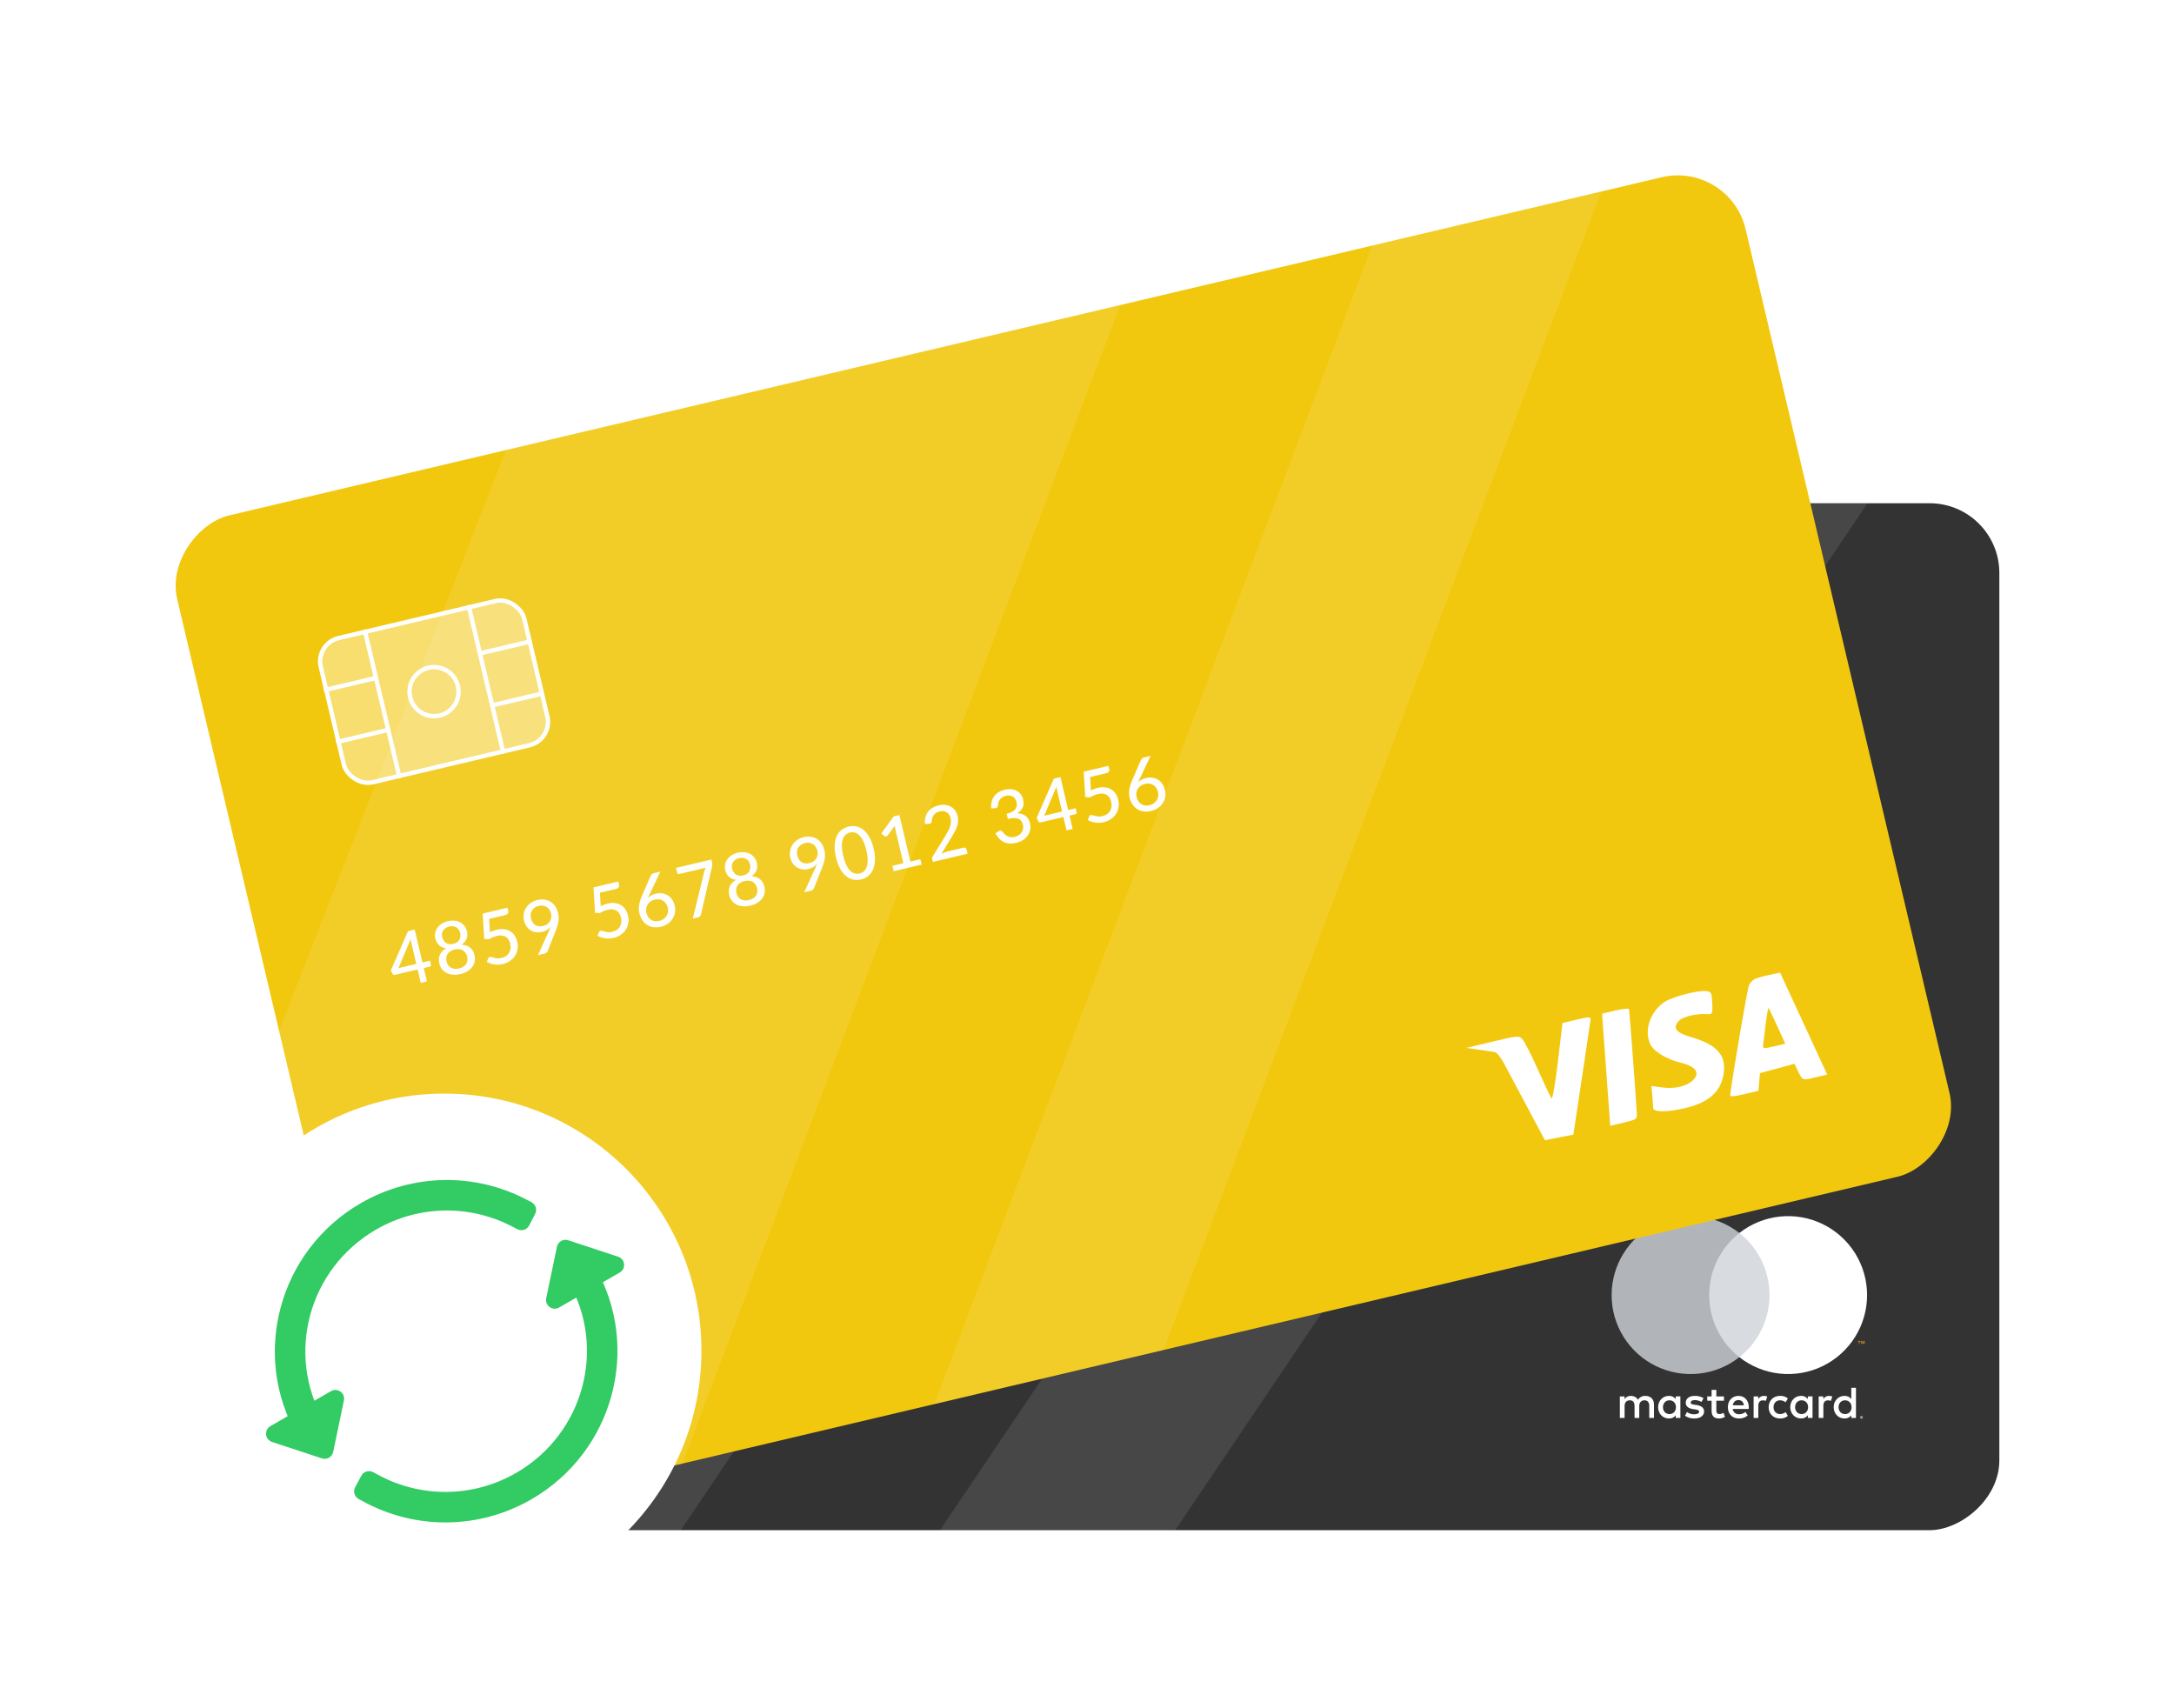 <svg width="499" height="392" viewBox="0 0 499 392" fill="none" xmlns="http://www.w3.org/2000/svg">
<g filter="url(#filter0_d_3961_4915)">
<rect x="443.91" y="100.502" width="235.701" height="369.887" rx="16" transform="rotate(90 443.91 100.502)" fill="#333333"/>
<path opacity="0.1" d="M413.645 100.502L254.754 336.203L200.755 336.203L359.646 100.502L413.645 100.502Z" fill="white"/>
<path opacity="0.1" d="M141.261 336.203L300.152 100.502L155.359 100.502L74.022 218.352L74.022 321.203C74.022 329.487 80.738 336.203 89.022 336.203L141.261 336.203Z" fill="white"/>
<path d="M102.459 144.553H114.273" stroke="white" stroke-linecap="round" stroke-linejoin="round"/>
<path d="M102.459 156.803H114.273" stroke="white" stroke-linecap="round" stroke-linejoin="round"/>
<path d="M139.223 144.553H150.162" stroke="white" stroke-linecap="round" stroke-linejoin="round"/>
<path d="M139.223 156.803H150.162" stroke="white" stroke-linecap="round" stroke-linejoin="round"/>
<path d="M114.277 133.611V167.741" stroke="white" stroke-linecap="round" stroke-linejoin="round"/>
<path d="M138.783 133.611V167.741" stroke="white" stroke-linecap="round" stroke-linejoin="round"/>
<rect x="102.527" y="133.674" width="48.007" height="34.005" rx="5.5" fill="white" fill-opacity="0.4" stroke="white"/>
<circle cx="126.53" cy="150.679" r="5.626" stroke="white"/>
<path d="M392.159 267.992H376.303V296.487H392.159V267.992Z" fill="#D8DBE0"/>
<path d="M377.313 282.245C377.311 279.502 377.933 276.793 379.132 274.325C380.331 271.857 382.076 269.694 384.234 268C381.561 265.899 378.35 264.593 374.97 264.23C371.589 263.868 368.175 264.463 365.116 265.95C362.058 267.436 359.48 269.752 357.676 272.634C355.873 275.516 354.916 278.848 354.916 282.248C354.916 285.648 355.873 288.979 357.676 291.861C359.48 294.744 362.058 297.06 365.116 298.546C368.175 300.032 371.589 300.628 374.97 300.265C378.35 299.903 381.561 298.596 384.234 296.495C382.075 294.801 380.33 292.637 379.131 290.168C377.931 287.699 377.31 284.99 377.313 282.245V282.245Z" fill="#B1B5BA"/>
<path d="M413.553 282.247C413.553 285.647 412.596 288.979 410.792 291.861C408.988 294.743 406.409 297.059 403.351 298.545C400.292 300.031 396.878 300.627 393.497 300.263C390.116 299.9 386.906 298.593 384.232 296.492C386.39 294.796 388.134 292.633 389.334 290.165C390.533 287.696 391.156 284.988 391.156 282.244C391.156 279.5 390.533 276.792 389.334 274.324C388.134 271.856 386.39 269.692 384.232 267.997C386.906 265.895 390.117 264.588 393.498 264.225C396.879 263.862 400.295 264.457 403.353 265.944C406.412 267.431 408.99 269.748 410.794 272.631C412.598 275.514 413.554 278.846 413.553 282.247Z" fill="white"/>
<path d="M411.811 293.466V292.883H412.048V292.767H411.459V292.888H411.696V293.471L411.811 293.466ZM412.974 293.466V292.762H412.818L412.607 293.265L412.395 292.762H412.209V293.466H412.315V292.938L412.511 293.396H412.647L412.843 292.938V293.471L412.974 293.466Z" fill="#F79E1B"/>
<path d="M364.642 310.445V307.349C364.642 306.18 363.897 305.394 362.697 305.384C362.356 305.361 362.015 305.431 361.709 305.586C361.404 305.741 361.146 305.974 360.962 306.263C360.794 305.983 360.553 305.754 360.266 305.599C359.979 305.444 359.655 305.37 359.329 305.384C359.045 305.37 358.762 305.43 358.509 305.559C358.256 305.688 358.04 305.881 357.884 306.118V305.499H356.809V310.445H357.894V307.706C357.894 306.847 358.369 306.393 359.104 306.393C359.839 306.393 360.179 306.857 360.179 307.695V310.445H361.259V307.706C361.259 306.847 361.754 306.393 362.468 306.393C363.182 306.393 363.554 306.857 363.554 307.695V310.445H364.642ZM380.707 305.503H378.95V304.005H377.864V305.503H376.861V306.486H377.864V308.738C377.864 309.885 378.308 310.568 379.58 310.568C380.054 310.57 380.52 310.438 380.923 310.187L380.614 309.266C380.325 309.438 379.998 309.534 379.662 309.545C379.125 309.545 378.948 309.214 378.948 308.719V306.486H380.704L380.707 305.503ZM389.877 305.379C389.615 305.372 389.356 305.435 389.126 305.563C388.897 305.69 388.707 305.877 388.575 306.104V305.503H387.51V310.445H388.585V307.675C388.585 306.849 388.936 306.403 389.64 306.403C389.87 306.4 390.099 306.442 390.313 306.527L390.643 305.514C390.397 305.426 390.138 305.38 389.877 305.379ZM376.013 305.895C375.404 305.534 374.704 305.355 373.996 305.379C372.745 305.379 371.932 305.98 371.932 306.96C371.932 307.768 372.531 308.263 373.637 308.418L374.143 308.49C374.731 308.573 375.012 308.727 375.012 309.006C375.012 309.388 374.62 309.607 373.885 309.607C373.292 309.625 372.71 309.444 372.233 309.091L371.744 309.927C372.371 310.364 373.121 310.589 373.885 310.568C375.311 310.568 376.139 309.896 376.139 308.956C376.139 308.087 375.486 307.633 374.413 307.479L373.907 307.406C373.443 307.344 373.069 307.252 373.069 306.921C373.069 306.56 373.42 306.343 374.011 306.343C374.552 306.351 375.081 306.497 375.55 306.766L376.013 305.895ZM404.811 305.379C404.549 305.372 404.289 305.435 404.06 305.563C403.831 305.69 403.64 305.877 403.508 306.104V305.503H402.443V310.445H403.519V307.675C403.519 306.849 403.87 306.403 404.574 306.403C404.804 306.4 405.032 306.442 405.246 306.527L405.577 305.514C405.331 305.426 405.072 305.38 404.811 305.379ZM390.963 307.974C390.963 309.472 392.007 310.568 393.599 310.568C394.244 310.6 394.878 310.39 395.376 309.978L394.86 309.109C394.488 309.392 394.035 309.548 393.568 309.553C392.709 309.553 392.08 308.921 392.08 307.972C392.08 307.022 392.711 306.401 393.568 306.391C394.035 306.396 394.488 306.551 394.86 306.835L395.376 305.966C394.878 305.554 394.244 305.343 393.599 305.375C392.007 305.375 390.963 306.471 390.963 307.97V307.974ZM401.032 307.974V305.497H399.956V306.098C399.773 305.861 399.535 305.672 399.264 305.546C398.992 305.42 398.695 305.361 398.396 305.373C397.011 305.373 395.919 306.459 395.919 307.968C395.919 309.477 397.005 310.562 398.396 310.562C398.695 310.575 398.992 310.516 399.264 310.39C399.535 310.264 399.773 310.074 399.956 309.838V310.436H401.032V307.974ZM397.031 307.974C397.031 307.105 397.599 306.393 398.53 306.393C399.419 306.393 400.018 307.076 400.018 307.974C400.018 308.872 399.419 309.555 398.53 309.555C397.599 309.555 397.031 308.841 397.031 307.974ZM384.057 305.379C382.612 305.379 381.596 306.434 381.596 307.974C381.596 309.545 382.651 310.568 384.129 310.568C384.867 310.594 385.588 310.347 386.156 309.875L385.629 309.078C385.219 309.407 384.71 309.588 384.185 309.594C383.491 309.594 382.861 309.274 382.707 308.385H386.377C386.387 308.251 386.397 308.116 386.397 307.972C386.397 306.432 385.435 305.377 384.05 305.377L384.057 305.379ZM384.036 306.341C384.729 306.341 385.173 306.775 385.287 307.54H382.725C382.839 306.826 383.272 306.341 384.038 306.341H384.036ZM411.003 307.974V303.518H409.928V306.102C409.744 305.865 409.507 305.676 409.236 305.55C408.964 305.424 408.666 305.365 408.367 305.377C406.982 305.377 405.89 306.463 405.89 307.972C405.89 309.481 406.976 310.566 408.367 310.566C408.666 310.579 408.964 310.52 409.236 310.394C409.507 310.268 409.744 310.079 409.928 309.842V310.441H411.003V307.974ZM412.26 309.988C412.303 309.988 412.345 309.997 412.384 310.013C412.422 310.029 412.456 310.052 412.485 310.081C412.514 310.11 412.537 310.143 412.553 310.18C412.57 310.219 412.578 310.26 412.578 310.302C412.578 310.344 412.57 310.386 412.553 310.424C412.537 310.461 412.514 310.495 412.485 310.523C412.456 310.552 412.422 310.575 412.384 310.591C412.345 310.608 412.303 310.616 412.26 310.616C412.197 310.617 412.135 310.599 412.083 310.565C412.03 310.531 411.988 310.482 411.963 310.424C411.946 310.386 411.938 310.344 411.938 310.302C411.938 310.26 411.946 310.219 411.963 310.18C411.995 310.105 412.056 310.045 412.132 310.013C412.174 309.996 412.219 309.987 412.264 309.988H412.26ZM412.26 310.546C412.293 310.546 412.325 310.54 412.355 310.527C412.384 310.515 412.409 310.497 412.431 310.476C412.477 310.43 412.503 310.367 412.503 310.302C412.503 310.237 412.477 310.175 412.431 310.129C412.41 310.107 412.384 310.089 412.355 310.077C412.325 310.065 412.293 310.058 412.26 310.059C412.227 310.058 412.194 310.065 412.163 310.077C412.126 310.093 412.094 310.117 412.069 310.149C412.044 310.18 412.026 310.216 412.019 310.256C412.011 310.295 412.013 310.336 412.024 310.374C412.036 310.412 412.057 310.447 412.085 310.476C412.107 310.498 412.134 310.515 412.163 310.527C412.195 310.541 412.23 310.547 412.264 310.546H412.26ZM412.279 310.154C412.31 310.151 412.34 310.16 412.365 310.178C412.376 310.186 412.384 310.197 412.389 310.209C412.394 310.221 412.397 310.233 412.396 310.246C412.397 310.258 412.395 310.269 412.39 310.279C412.386 310.289 412.38 310.299 412.372 310.306C412.353 310.323 412.329 310.333 412.303 310.335L412.398 310.445H412.324L412.235 310.335H412.206V310.445H412.145V310.156L412.279 310.154ZM412.206 310.207V310.286H412.279C412.292 310.289 412.305 310.289 412.318 310.286C412.323 310.283 412.326 310.278 412.329 310.273C412.331 310.268 412.333 310.262 412.332 310.257C412.333 310.251 412.331 310.246 412.329 310.24C412.326 310.235 412.323 310.231 412.318 310.228C412.305 310.224 412.292 310.224 412.279 310.228L412.206 310.207ZM407.007 307.974C407.007 307.105 407.575 306.393 408.506 306.393C409.395 306.393 409.994 307.076 409.994 307.974C409.994 308.872 409.395 309.555 408.506 309.555C407.575 309.555 407.007 308.841 407.007 307.974ZM370.7 307.974V305.497H369.624V306.098C369.441 305.863 369.204 305.676 368.934 305.551C368.664 305.426 368.368 305.367 368.07 305.379C366.685 305.379 365.593 306.465 365.593 307.974C365.593 309.483 366.679 310.568 368.07 310.568C368.369 310.581 368.667 310.522 368.938 310.396C369.21 310.27 369.447 310.081 369.631 309.844V310.443H370.706L370.7 307.974ZM366.7 307.974C366.7 307.105 367.267 306.393 368.198 306.393C369.088 306.393 369.686 307.076 369.686 307.974C369.686 308.872 369.088 309.555 368.198 309.555C367.267 309.555 366.7 308.843 366.7 307.974Z" fill="white"/>
<path d="M110.714 213.749V215.016H104.118V213.749H106.702L106.702 205.751C106.702 205.496 106.711 205.232 106.728 204.96L104.654 206.72C104.575 206.782 104.495 206.822 104.416 206.839C104.337 206.856 104.26 206.858 104.186 206.847C104.118 206.836 104.056 206.813 103.999 206.779C103.948 206.739 103.906 206.7 103.872 206.66L103.353 205.938L107.008 202.784H108.36L108.36 213.749H110.714ZM120.97 213.443C121.151 213.443 121.293 213.497 121.395 213.605C121.497 213.707 121.548 213.843 121.548 214.013V215.016H113.354V214.446C113.354 214.333 113.376 214.214 113.422 214.089C113.467 213.959 113.544 213.843 113.651 213.741L117.51 209.873C117.833 209.55 118.125 209.238 118.386 208.938C118.646 208.638 118.867 208.34 119.049 208.046C119.23 207.745 119.369 207.439 119.465 207.128C119.567 206.816 119.618 206.487 119.618 206.142C119.618 205.802 119.564 205.504 119.457 205.249C119.349 204.988 119.202 204.773 119.015 204.603C118.828 204.433 118.607 204.306 118.352 204.221C118.097 204.136 117.822 204.093 117.527 204.093C117.233 204.093 116.961 204.136 116.711 204.221C116.468 204.306 116.249 204.425 116.057 204.578C115.864 204.731 115.703 204.912 115.572 205.122C115.442 205.331 115.348 205.558 115.292 205.802C115.212 206.017 115.11 206.161 114.986 206.235C114.867 206.309 114.691 206.326 114.459 206.286L113.592 206.133C113.671 205.566 113.827 205.068 114.059 204.637C114.292 204.206 114.583 203.847 114.935 203.558C115.286 203.263 115.688 203.042 116.142 202.895C116.601 202.747 117.094 202.674 117.621 202.674C118.153 202.674 118.644 202.753 119.091 202.912C119.545 203.065 119.936 203.288 120.264 203.583C120.593 203.878 120.851 204.238 121.038 204.663C121.225 205.082 121.318 205.558 121.318 206.091C121.318 206.544 121.25 206.966 121.114 207.357C120.984 207.742 120.803 208.111 120.57 208.462C120.344 208.813 120.077 209.156 119.771 209.491C119.471 209.819 119.151 210.154 118.811 210.494L115.717 213.656C115.955 213.593 116.193 213.542 116.431 213.503C116.674 213.463 116.904 213.443 117.119 213.443H120.97ZM124.204 206.133C124.289 205.566 124.448 205.068 124.68 204.637C124.912 204.206 125.204 203.847 125.555 203.558C125.907 203.263 126.309 203.042 126.762 202.895C127.221 202.747 127.714 202.674 128.241 202.674C128.768 202.674 129.253 202.75 129.695 202.903C130.137 203.05 130.514 203.263 130.826 203.541C131.143 203.813 131.389 204.141 131.565 204.527C131.741 204.912 131.828 205.337 131.828 205.802C131.828 206.193 131.78 206.538 131.684 206.839C131.588 207.139 131.449 207.402 131.267 207.629C131.092 207.856 130.876 208.048 130.622 208.207C130.367 208.36 130.08 208.488 129.763 208.59C130.539 208.805 131.123 209.156 131.514 209.644C131.905 210.125 132.101 210.737 132.101 211.48C132.101 212.052 131.993 212.568 131.778 213.027C131.562 213.48 131.268 213.865 130.894 214.183C130.519 214.494 130.083 214.735 129.584 214.905C129.091 215.069 128.564 215.152 128.003 215.152C127.363 215.152 126.813 215.075 126.354 214.922C125.895 214.763 125.504 214.545 125.181 214.268C124.858 213.984 124.589 213.647 124.374 213.256C124.164 212.859 123.986 212.426 123.838 211.956L124.561 211.65C124.748 211.57 124.929 211.548 125.105 211.582C125.281 211.616 125.408 211.715 125.487 211.879C125.572 212.049 125.669 212.242 125.776 212.457C125.89 212.667 126.04 212.868 126.227 213.061C126.414 213.248 126.646 213.406 126.924 213.537C127.207 213.667 127.561 213.732 127.986 213.732C128.394 213.732 128.751 213.667 129.058 213.537C129.363 213.401 129.618 213.228 129.822 213.018C130.026 212.803 130.179 212.565 130.282 212.304C130.384 212.043 130.435 211.786 130.435 211.531C130.435 211.213 130.395 210.921 130.316 210.655C130.236 210.389 130.083 210.162 129.856 209.975C129.636 209.782 129.327 209.632 128.93 209.525C128.533 209.417 128.018 209.363 127.383 209.363V208.156C127.904 208.15 128.343 208.097 128.701 207.995C129.063 207.893 129.355 207.751 129.576 207.57C129.797 207.388 129.956 207.173 130.052 206.924C130.154 206.674 130.205 206.397 130.205 206.091C130.205 205.756 130.154 205.464 130.052 205.215C129.95 204.966 129.805 204.759 129.618 204.595C129.437 204.425 129.219 204.3 128.964 204.221C128.715 204.136 128.443 204.093 128.148 204.093C127.853 204.093 127.581 204.136 127.332 204.221C127.083 204.306 126.862 204.425 126.669 204.578C126.476 204.731 126.315 204.912 126.184 205.122C126.054 205.331 125.961 205.558 125.904 205.802C125.825 206.017 125.723 206.161 125.598 206.235C125.479 206.309 125.306 206.326 125.079 206.286L124.204 206.133ZM139.882 210.562V205.802C139.882 205.637 139.885 205.464 139.891 205.283C139.902 205.096 139.922 204.903 139.95 204.705L135.675 210.562H139.882ZM143.104 210.562V211.522C143.104 211.618 143.073 211.701 143.01 211.769C142.948 211.837 142.86 211.871 142.747 211.871H141.336V215.016H139.882V211.871H134.527C134.403 211.871 134.298 211.837 134.213 211.769C134.128 211.695 134.071 211.604 134.043 211.497L133.873 210.647L139.772 202.801H141.336L141.336 210.562H143.104ZM152.443 207.366C153.066 207.235 153.63 207.17 154.134 207.17C154.769 207.17 155.33 207.266 155.817 207.459C156.305 207.646 156.713 207.907 157.041 208.241C157.376 208.57 157.625 208.961 157.789 209.414C157.959 209.862 158.044 210.349 158.044 210.876C158.044 211.522 157.931 212.109 157.704 212.636C157.478 213.163 157.166 213.613 156.769 213.987C156.373 214.361 155.902 214.65 155.358 214.854C154.82 215.052 154.239 215.152 153.616 215.152C153.248 215.152 152.896 215.115 152.562 215.041C152.233 214.967 151.924 214.871 151.635 214.752C151.346 214.627 151.077 214.486 150.828 214.327C150.584 214.168 150.366 214.001 150.173 213.826L150.683 213.112C150.791 212.953 150.936 212.874 151.117 212.874C151.236 212.874 151.366 212.919 151.508 213.01C151.655 213.095 151.828 213.191 152.026 213.299C152.225 213.406 152.46 213.505 152.732 213.596C153.004 213.681 153.327 213.724 153.701 213.724C154.115 213.724 154.486 213.658 154.814 213.528C155.149 213.392 155.429 213.202 155.656 212.959C155.888 212.715 156.064 212.423 156.183 212.083C156.308 211.743 156.37 211.366 156.37 210.953C156.37 210.584 156.316 210.253 156.208 209.958C156.101 209.663 155.939 209.411 155.724 209.202C155.509 208.992 155.239 208.833 154.916 208.726C154.593 208.612 154.217 208.556 153.786 208.556C153.185 208.556 152.545 208.663 151.865 208.879L150.819 208.573L151.814 202.81H157.662V203.532C157.662 203.77 157.585 203.966 157.432 204.119C157.285 204.266 157.036 204.34 156.684 204.34H152.97L152.443 207.366ZM164.747 213.766C165.138 213.766 165.492 213.704 165.809 213.579C166.127 213.449 166.399 213.273 166.625 213.052C166.852 212.831 167.028 212.568 167.152 212.262C167.277 211.956 167.339 211.624 167.339 211.267C167.339 210.876 167.277 210.528 167.152 210.222C167.033 209.91 166.863 209.646 166.642 209.431C166.427 209.216 166.166 209.051 165.86 208.938C165.554 208.825 165.214 208.768 164.84 208.768C164.449 208.768 164.098 208.836 163.786 208.972C163.475 209.102 163.208 209.281 162.987 209.508C162.766 209.729 162.596 209.989 162.477 210.29C162.358 210.59 162.299 210.904 162.299 211.233C162.299 211.607 162.353 211.95 162.46 212.262C162.568 212.573 162.727 212.84 162.936 213.061C163.146 213.282 163.401 213.454 163.701 213.579C164.007 213.704 164.356 213.766 164.747 213.766ZM163.965 207.349C163.868 207.473 163.772 207.595 163.676 207.714C163.585 207.827 163.497 207.941 163.412 208.054C163.684 207.878 163.985 207.742 164.313 207.646C164.648 207.55 165.007 207.502 165.393 207.502C165.874 207.502 166.333 207.581 166.77 207.74C167.206 207.898 167.589 208.131 167.917 208.437C168.252 208.743 168.515 209.122 168.708 209.576C168.9 210.029 168.997 210.55 168.997 211.14C168.997 211.701 168.895 212.228 168.691 212.721C168.487 213.208 168.198 213.633 167.824 213.996C167.455 214.353 167.013 214.636 166.498 214.846C165.982 215.05 165.41 215.152 164.781 215.152C164.157 215.152 163.594 215.052 163.089 214.854C162.591 214.656 162.163 214.375 161.806 214.013C161.454 213.644 161.182 213.202 160.99 212.687C160.797 212.165 160.701 211.587 160.701 210.953C160.701 210.409 160.817 209.836 161.049 209.236C161.287 208.629 161.661 207.983 162.171 207.298L165.223 203.209C165.308 203.096 165.427 203.002 165.58 202.929C165.733 202.849 165.908 202.81 166.107 202.81H167.586L163.965 207.349ZM179.609 202.81V203.549C179.609 203.764 179.584 203.94 179.533 204.076C179.487 204.206 179.442 204.32 179.397 204.416L174.45 214.429C174.37 214.593 174.26 214.732 174.118 214.846C173.976 214.959 173.787 215.016 173.549 215.016H172.359L177.382 205.147C177.467 204.988 177.552 204.844 177.637 204.714C177.722 204.578 177.816 204.453 177.918 204.34L171.679 204.34C171.571 204.34 171.477 204.3 171.398 204.221C171.319 204.141 171.279 204.048 171.279 203.94V202.81L179.609 202.81ZM185.886 213.834C186.272 213.834 186.615 213.78 186.915 213.673C187.215 213.565 187.47 213.415 187.68 213.222C187.89 213.024 188.048 212.789 188.156 212.517C188.264 212.245 188.317 211.947 188.317 211.624C188.317 211.227 188.252 210.887 188.122 210.604C187.992 210.315 187.816 210.08 187.595 209.899C187.374 209.712 187.116 209.576 186.821 209.491C186.527 209.4 186.215 209.355 185.886 209.355C185.552 209.355 185.238 209.4 184.943 209.491C184.648 209.576 184.39 209.712 184.169 209.899C183.948 210.08 183.773 210.315 183.642 210.604C183.518 210.887 183.455 211.227 183.455 211.624C183.455 211.947 183.509 212.245 183.617 212.517C183.725 212.789 183.883 213.024 184.093 213.222C184.303 213.415 184.558 213.565 184.858 213.673C185.158 213.78 185.501 213.834 185.886 213.834ZM185.886 203.949C185.535 203.949 185.226 204.002 184.96 204.11C184.699 204.212 184.481 204.354 184.305 204.535C184.13 204.716 183.997 204.926 183.906 205.164C183.821 205.402 183.778 205.657 183.778 205.929C183.778 206.195 183.815 206.456 183.889 206.711C183.968 206.96 184.09 207.184 184.254 207.383C184.424 207.575 184.643 207.731 184.909 207.85C185.175 207.969 185.501 208.029 185.886 208.029C186.266 208.029 186.589 207.969 186.855 207.85C187.127 207.731 187.346 207.575 187.51 207.383C187.68 207.184 187.802 206.96 187.875 206.711C187.955 206.456 187.994 206.195 187.994 205.929C187.994 205.657 187.949 205.402 187.858 205.164C187.773 204.926 187.643 204.716 187.467 204.535C187.292 204.354 187.071 204.212 186.804 204.11C186.544 204.002 186.238 203.949 185.886 203.949ZM187.714 208.649C188.473 208.876 189.048 209.241 189.439 209.746C189.836 210.25 190.034 210.887 190.034 211.658C190.034 212.191 189.932 212.672 189.728 213.103C189.53 213.534 189.247 213.902 188.878 214.208C188.516 214.508 188.079 214.741 187.569 214.905C187.059 215.069 186.498 215.152 185.886 215.152C185.274 215.152 184.713 215.069 184.203 214.905C183.693 214.741 183.254 214.508 182.886 214.208C182.523 213.902 182.24 213.534 182.036 213.103C181.838 212.672 181.738 212.191 181.738 211.658C181.738 210.887 181.934 210.25 182.325 209.746C182.722 209.241 183.3 208.876 184.059 208.649C183.43 208.411 182.957 208.057 182.639 207.587C182.322 207.111 182.163 206.547 182.163 205.895C182.163 205.442 182.251 205.02 182.427 204.629C182.608 204.232 182.86 203.889 183.183 203.6C183.512 203.311 183.906 203.084 184.365 202.92C184.824 202.756 185.331 202.674 185.886 202.674C186.442 202.674 186.949 202.756 187.408 202.92C187.867 203.084 188.258 203.311 188.581 203.6C188.91 203.889 189.162 204.232 189.337 204.629C189.519 205.02 189.609 205.442 189.609 205.895C189.609 206.547 189.451 207.111 189.133 207.587C188.816 208.057 188.343 208.411 187.714 208.649ZM199.025 206.414C199.025 207.167 199.229 207.748 199.637 208.156C200.045 208.564 200.612 208.768 201.337 208.768C201.728 208.768 202.074 208.706 202.374 208.581C202.674 208.451 202.927 208.281 203.131 208.071C203.34 207.856 203.499 207.609 203.607 207.332C203.714 207.048 203.768 206.754 203.768 206.448C203.768 206.079 203.709 205.748 203.59 205.453C203.476 205.153 203.315 204.901 203.105 204.697C202.895 204.487 202.646 204.328 202.357 204.221C202.074 204.107 201.759 204.051 201.414 204.051C201.057 204.051 200.731 204.11 200.436 204.229C200.141 204.342 199.889 204.504 199.68 204.714C199.47 204.923 199.308 205.173 199.195 205.462C199.082 205.751 199.025 206.068 199.025 206.414ZM202.374 210.188C202.595 209.899 202.802 209.615 202.995 209.338C202.689 209.57 202.346 209.746 201.966 209.865C201.592 209.984 201.193 210.043 200.768 210.043C200.32 210.043 199.889 209.967 199.476 209.814C199.068 209.661 198.705 209.437 198.388 209.142C198.076 208.842 197.827 208.473 197.64 208.037C197.453 207.601 197.359 207.099 197.359 206.533C197.359 206 197.458 205.498 197.657 205.028C197.855 204.558 198.133 204.15 198.49 203.804C198.852 203.453 199.283 203.178 199.782 202.98C200.286 202.776 200.838 202.674 201.439 202.674C202.034 202.674 202.572 202.77 203.054 202.963C203.541 203.155 203.955 203.427 204.295 203.779C204.635 204.124 204.899 204.541 205.086 205.028C205.273 205.515 205.366 206.051 205.366 206.635C205.366 206.992 205.332 207.332 205.264 207.655C205.202 207.978 205.108 208.292 204.984 208.598C204.865 208.904 204.717 209.207 204.542 209.508C204.372 209.802 204.176 210.105 203.955 210.417L201.023 214.625C200.943 214.738 200.827 214.831 200.674 214.905C200.527 214.979 200.357 215.016 200.164 215.016H198.643L202.374 210.188ZM216.446 208.913C216.446 209.978 216.33 210.902 216.097 211.684C215.871 212.466 215.556 213.114 215.154 213.63C214.757 214.14 214.287 214.52 213.743 214.769C213.205 215.018 212.624 215.143 212 215.143C211.377 215.143 210.793 215.018 210.249 214.769C209.711 214.52 209.244 214.14 208.847 213.63C208.45 213.114 208.139 212.466 207.912 211.684C207.685 210.902 207.572 209.978 207.572 208.913C207.572 207.847 207.685 206.924 207.912 206.142C208.139 205.354 208.45 204.705 208.847 204.195C209.244 203.679 209.711 203.297 210.249 203.048C210.793 202.798 211.377 202.674 212 202.674C212.624 202.674 213.205 202.798 213.743 203.048C214.287 203.297 214.757 203.679 215.154 204.195C215.556 204.705 215.871 205.354 216.097 206.142C216.33 206.924 216.446 207.847 216.446 208.913ZM214.729 208.913C214.729 207.995 214.652 207.227 214.499 206.609C214.352 205.991 214.151 205.496 213.896 205.122C213.647 204.742 213.358 204.473 213.029 204.314C212.7 204.155 212.357 204.076 212 204.076C211.643 204.076 211.301 204.155 210.972 204.314C210.643 204.473 210.351 204.742 210.096 205.122C209.847 205.496 209.649 205.991 209.501 206.609C209.354 207.227 209.28 207.995 209.28 208.913C209.28 209.831 209.354 210.598 209.501 211.216C209.649 211.834 209.847 212.33 210.096 212.704C210.351 213.078 210.643 213.344 210.972 213.503C211.301 213.661 211.643 213.741 212 213.741C212.357 213.741 212.7 213.661 213.029 213.503C213.358 213.344 213.647 213.078 213.896 212.704C214.151 212.33 214.352 211.834 214.499 211.216C214.652 210.598 214.729 209.831 214.729 208.913ZM226.327 213.749V215.016L219.731 215.016V213.749H222.315L222.315 205.751C222.315 205.496 222.324 205.232 222.341 204.96L220.267 206.72C220.187 206.782 220.108 206.822 220.029 206.839C219.949 206.856 219.873 206.858 219.799 206.847C219.731 206.836 219.669 206.813 219.612 206.779C219.561 206.739 219.519 206.7 219.485 206.66L218.966 205.938L222.621 202.784H223.973L223.973 213.749L226.327 213.749ZM236.583 213.443C236.764 213.443 236.906 213.497 237.008 213.605C237.11 213.707 237.161 213.843 237.161 214.013V215.016H228.967V214.446C228.967 214.333 228.989 214.214 229.035 214.089C229.08 213.959 229.156 213.843 229.264 213.741L233.123 209.873C233.446 209.55 233.738 209.238 233.999 208.938C234.259 208.638 234.48 208.34 234.662 208.046C234.843 207.745 234.982 207.439 235.078 207.128C235.18 206.816 235.231 206.487 235.231 206.142C235.231 205.802 235.177 205.504 235.07 205.249C234.962 204.988 234.815 204.773 234.628 204.603C234.441 204.433 234.22 204.306 233.965 204.221C233.71 204.136 233.435 204.093 233.14 204.093C232.845 204.093 232.573 204.136 232.324 204.221C232.08 204.306 231.862 204.425 231.67 204.578C231.477 204.731 231.315 204.912 231.185 205.122C231.055 205.331 230.961 205.558 230.905 205.802C230.825 206.017 230.723 206.161 230.599 206.235C230.48 206.309 230.304 206.326 230.072 206.286L229.205 206.133C229.284 205.566 229.44 205.068 229.672 204.637C229.904 204.206 230.196 203.847 230.548 203.558C230.899 203.263 231.301 203.042 231.755 202.895C232.214 202.747 232.707 202.674 233.234 202.674C233.766 202.674 234.256 202.753 234.704 202.912C235.157 203.065 235.548 203.288 235.877 203.583C236.206 203.878 236.464 204.238 236.651 204.663C236.838 205.082 236.931 205.558 236.931 206.091C236.931 206.544 236.863 206.966 236.727 207.357C236.597 207.742 236.415 208.111 236.183 208.462C235.956 208.813 235.69 209.156 235.384 209.491C235.084 209.819 234.764 210.154 234.424 210.494L231.33 213.656C231.568 213.593 231.806 213.542 232.044 213.503C232.287 213.463 232.517 213.443 232.732 213.443H236.583ZM244.817 206.133C244.902 205.566 245.06 205.068 245.293 204.637C245.525 204.206 245.817 203.847 246.168 203.558C246.52 203.263 246.922 203.042 247.375 202.895C247.834 202.747 248.327 202.674 248.854 202.674C249.381 202.674 249.866 202.75 250.308 202.903C250.75 203.05 251.127 203.263 251.438 203.541C251.756 203.813 252.002 204.141 252.178 204.527C252.353 204.912 252.441 205.337 252.441 205.802C252.441 206.193 252.393 206.538 252.297 206.839C252.2 207.139 252.062 207.402 251.88 207.629C251.705 207.856 251.489 208.048 251.234 208.207C250.979 208.36 250.693 208.488 250.376 208.59C251.152 208.805 251.736 209.156 252.127 209.644C252.518 210.125 252.713 210.737 252.713 211.48C252.713 212.052 252.606 212.568 252.39 213.027C252.175 213.48 251.88 213.865 251.506 214.183C251.132 214.494 250.696 214.735 250.197 214.905C249.704 215.069 249.177 215.152 248.616 215.152C247.976 215.152 247.426 215.075 246.967 214.922C246.508 214.763 246.117 214.545 245.794 214.268C245.471 213.984 245.202 213.647 244.987 213.256C244.777 212.859 244.599 212.426 244.451 211.956L245.174 211.65C245.361 211.57 245.542 211.548 245.718 211.582C245.893 211.616 246.021 211.715 246.1 211.879C246.185 212.049 246.282 212.242 246.389 212.457C246.503 212.667 246.653 212.868 246.84 213.061C247.027 213.248 247.259 213.406 247.537 213.537C247.82 213.667 248.174 213.732 248.599 213.732C249.007 213.732 249.364 213.667 249.67 213.537C249.976 213.401 250.231 213.228 250.435 213.018C250.639 212.803 250.792 212.565 250.894 212.304C250.996 212.043 251.047 211.786 251.047 211.531C251.047 211.213 251.008 210.921 250.928 210.655C250.849 210.389 250.696 210.162 250.469 209.975C250.248 209.782 249.939 209.632 249.543 209.525C249.146 209.417 248.63 209.363 247.996 209.363V208.156C248.517 208.15 248.956 208.097 249.313 207.995C249.676 207.893 249.968 207.751 250.189 207.57C250.41 207.388 250.568 207.173 250.665 206.924C250.767 206.674 250.818 206.397 250.818 206.091C250.818 205.756 250.767 205.464 250.665 205.215C250.563 204.966 250.418 204.759 250.231 204.595C250.05 204.425 249.832 204.3 249.577 204.221C249.327 204.136 249.055 204.093 248.761 204.093C248.466 204.093 248.194 204.136 247.945 204.221C247.695 204.306 247.474 204.425 247.282 204.578C247.089 204.731 246.928 204.912 246.797 205.122C246.667 205.331 246.573 205.558 246.517 205.802C246.437 206.017 246.335 206.161 246.211 206.235C246.092 206.309 245.919 206.326 245.692 206.286L244.817 206.133ZM260.495 210.562V205.802C260.495 205.637 260.498 205.464 260.504 205.283C260.515 205.096 260.535 204.903 260.563 204.705L256.288 210.562L260.495 210.562ZM263.717 210.562V211.522C263.717 211.618 263.685 211.701 263.623 211.769C263.561 211.837 263.473 211.871 263.36 211.871H261.949V215.016H260.495V211.871L255.14 211.871C255.015 211.871 254.911 211.837 254.826 211.769C254.741 211.695 254.684 211.604 254.656 211.497L254.486 210.647L260.385 202.801H261.949V210.562H263.717ZM268.056 207.366C268.679 207.235 269.243 207.17 269.747 207.17C270.382 207.17 270.943 207.266 271.43 207.459C271.918 207.646 272.326 207.907 272.654 208.241C272.989 208.57 273.238 208.961 273.402 209.414C273.572 209.862 273.657 210.349 273.657 210.876C273.657 211.522 273.544 212.109 273.317 212.636C273.091 213.163 272.779 213.613 272.382 213.987C271.986 214.361 271.515 214.65 270.971 214.854C270.433 215.052 269.852 215.152 269.229 215.152C268.861 215.152 268.509 215.115 268.175 215.041C267.846 214.967 267.537 214.871 267.248 214.752C266.959 214.627 266.69 214.486 266.441 214.327C266.197 214.168 265.979 214.001 265.786 213.826L266.296 213.112C266.404 212.953 266.549 212.874 266.73 212.874C266.849 212.874 266.979 212.919 267.121 213.01C267.268 213.095 267.441 213.191 267.639 213.299C267.838 213.406 268.073 213.505 268.345 213.596C268.617 213.681 268.94 213.724 269.314 213.724C269.728 213.724 270.099 213.658 270.427 213.528C270.762 213.392 271.042 213.202 271.269 212.959C271.501 212.715 271.677 212.423 271.796 212.083C271.921 211.743 271.983 211.366 271.983 210.953C271.983 210.584 271.929 210.253 271.821 209.958C271.714 209.663 271.552 209.411 271.337 209.202C271.122 208.992 270.852 208.833 270.529 208.726C270.206 208.612 269.83 208.556 269.399 208.556C268.798 208.556 268.158 208.663 267.478 208.879L266.432 208.573L267.427 202.81H273.275V203.532C273.275 203.77 273.198 203.966 273.045 204.119C272.898 204.266 272.649 204.34 272.297 204.34H268.583L268.056 207.366ZM280.36 213.766C280.751 213.766 281.105 213.704 281.422 213.579C281.74 213.449 282.012 213.273 282.238 213.052C282.465 212.831 282.641 212.568 282.765 212.262C282.89 211.956 282.952 211.624 282.952 211.267C282.952 210.876 282.89 210.528 282.765 210.222C282.646 209.91 282.476 209.646 282.255 209.431C282.04 209.216 281.779 209.051 281.473 208.938C281.167 208.825 280.827 208.768 280.453 208.768C280.062 208.768 279.711 208.836 279.399 208.972C279.088 209.102 278.821 209.281 278.6 209.508C278.379 209.729 278.209 209.989 278.09 210.29C277.971 210.59 277.912 210.904 277.912 211.233C277.912 211.607 277.966 211.95 278.073 212.262C278.181 212.573 278.34 212.84 278.549 213.061C278.759 213.282 279.014 213.454 279.314 213.579C279.62 213.704 279.969 213.766 280.36 213.766ZM279.578 207.349C279.481 207.473 279.385 207.595 279.289 207.714C279.198 207.827 279.11 207.941 279.025 208.054C279.297 207.878 279.598 207.742 279.926 207.646C280.261 207.55 280.62 207.502 281.006 207.502C281.487 207.502 281.946 207.581 282.383 207.74C282.819 207.898 283.202 208.131 283.53 208.437C283.865 208.743 284.128 209.122 284.321 209.576C284.513 210.029 284.61 210.55 284.61 211.14C284.61 211.701 284.508 212.228 284.304 212.721C284.1 213.208 283.811 213.633 283.437 213.996C283.068 214.353 282.626 214.636 282.111 214.846C281.595 215.05 281.023 215.152 280.394 215.152C279.77 215.152 279.207 215.052 278.702 214.854C278.204 214.656 277.776 214.375 277.419 214.013C277.067 213.644 276.795 213.202 276.603 212.687C276.41 212.165 276.314 211.587 276.314 210.953C276.314 210.409 276.43 209.836 276.662 209.236C276.9 208.629 277.274 207.983 277.784 207.298L280.836 203.209C280.921 203.096 281.04 203.002 281.193 202.929C281.346 202.849 281.521 202.81 281.72 202.81H283.199L279.578 207.349Z" fill="url(#paint0_linear_3961_4915)"/>
<path d="M111.394 299.926C111.394 300.992 111.278 301.915 111.046 302.697C110.819 303.479 110.505 304.128 110.102 304.644C109.706 305.154 109.235 305.533 108.691 305.783C108.153 306.032 107.572 306.157 106.949 306.157C106.326 306.157 105.742 306.032 105.198 305.783C104.66 305.533 104.192 305.154 103.795 304.644C103.399 304.128 103.087 303.479 102.86 302.697C102.634 301.915 102.52 300.992 102.52 299.926C102.52 298.861 102.634 297.937 102.86 297.155C103.087 296.368 103.399 295.719 103.795 295.209C104.192 294.693 104.66 294.311 105.198 294.061C105.742 293.812 106.326 293.687 106.949 293.687C107.572 293.687 108.153 293.812 108.691 294.061C109.235 294.311 109.706 294.693 110.102 295.209C110.505 295.719 110.819 296.368 111.046 297.155C111.278 297.937 111.394 298.861 111.394 299.926ZM109.677 299.926C109.677 299.008 109.601 298.24 109.448 297.623C109.301 297.005 109.099 296.509 108.844 296.135C108.595 295.756 108.306 295.486 107.977 295.328C107.649 295.169 107.306 295.09 106.949 295.09C106.592 295.09 106.249 295.169 105.92 295.328C105.592 295.486 105.3 295.756 105.045 296.135C104.796 296.509 104.597 297.005 104.45 297.623C104.303 298.24 104.229 299.008 104.229 299.926C104.229 300.844 104.303 301.612 104.45 302.23C104.597 302.847 104.796 303.343 105.045 303.717C105.3 304.091 105.592 304.358 105.92 304.516C106.249 304.675 106.592 304.754 106.949 304.754C107.306 304.754 107.649 304.675 107.977 304.516C108.306 304.358 108.595 304.091 108.844 303.717C109.099 303.343 109.301 302.847 109.448 302.23C109.601 301.612 109.677 300.844 109.677 299.926ZM117.502 304.78C117.893 304.78 118.247 304.717 118.564 304.593C118.882 304.462 119.154 304.287 119.38 304.066C119.607 303.845 119.783 303.581 119.907 303.275C120.032 302.969 120.094 302.638 120.094 302.281C120.094 301.89 120.032 301.541 119.907 301.235C119.788 300.924 119.618 300.66 119.397 300.445C119.182 300.229 118.921 300.065 118.615 299.952C118.309 299.838 117.969 299.782 117.595 299.782C117.204 299.782 116.853 299.85 116.541 299.986C116.23 300.116 115.963 300.295 115.742 300.521C115.521 300.742 115.351 301.003 115.232 301.303C115.113 301.604 115.054 301.918 115.054 302.247C115.054 302.621 115.108 302.964 115.215 303.275C115.323 303.587 115.482 303.853 115.691 304.074C115.901 304.295 116.156 304.468 116.456 304.593C116.762 304.717 117.111 304.78 117.502 304.78ZM116.72 298.362C116.623 298.487 116.527 298.609 116.431 298.728C116.34 298.841 116.252 298.954 116.167 299.068C116.439 298.892 116.74 298.756 117.068 298.66C117.403 298.563 117.762 298.515 118.148 298.515C118.629 298.515 119.088 298.595 119.525 298.753C119.961 298.912 120.344 299.144 120.672 299.45C121.007 299.756 121.27 300.136 121.463 300.589C121.655 301.043 121.752 301.564 121.752 302.153C121.752 302.714 121.65 303.241 121.446 303.734C121.242 304.222 120.953 304.647 120.579 305.009C120.21 305.366 119.768 305.65 119.253 305.859C118.737 306.063 118.165 306.165 117.536 306.165C116.912 306.165 116.349 306.066 115.844 305.868C115.346 305.669 114.918 305.389 114.561 305.026C114.209 304.658 113.937 304.216 113.745 303.7C113.552 303.179 113.456 302.601 113.456 301.966C113.456 301.422 113.572 300.85 113.804 300.249C114.042 299.643 114.416 298.997 114.926 298.311L117.978 294.223C118.063 294.109 118.182 294.016 118.335 293.942C118.488 293.863 118.663 293.823 118.862 293.823L120.341 293.823L116.72 298.362ZM125.3 306.165C125.221 306.381 125.096 306.539 124.926 306.641C124.756 306.749 124.581 306.803 124.399 306.803H123.702L128.768 294.087C128.848 293.894 128.961 293.747 129.108 293.645C129.261 293.537 129.437 293.483 129.635 293.483H130.341L125.3 306.165ZM139.967 304.457C140.149 304.457 140.29 304.511 140.392 304.618C140.494 304.72 140.545 304.856 140.545 305.026V306.029H132.351V305.46C132.351 305.346 132.374 305.227 132.419 305.103C132.465 304.972 132.541 304.856 132.649 304.754L136.508 300.887C136.831 300.564 137.123 300.252 137.383 299.952C137.644 299.651 137.865 299.354 138.046 299.059C138.228 298.759 138.366 298.453 138.463 298.141C138.565 297.83 138.616 297.501 138.616 297.155C138.616 296.815 138.562 296.518 138.454 296.263C138.347 296.002 138.199 295.787 138.012 295.617C137.825 295.447 137.604 295.319 137.349 295.234C137.094 295.149 136.819 295.107 136.525 295.107C136.23 295.107 135.958 295.149 135.709 295.234C135.465 295.319 135.247 295.438 135.054 295.591C134.862 295.744 134.7 295.926 134.57 296.135C134.439 296.345 134.346 296.572 134.289 296.815C134.21 297.031 134.108 297.175 133.983 297.249C133.864 297.322 133.689 297.339 133.456 297.3L132.589 297.147C132.669 296.58 132.824 296.081 133.057 295.651C133.289 295.22 133.581 294.86 133.932 294.571C134.284 294.277 134.686 294.056 135.139 293.908C135.598 293.761 136.091 293.687 136.618 293.687C137.151 293.687 137.641 293.767 138.089 293.925C138.542 294.078 138.933 294.302 139.262 294.597C139.59 294.891 139.848 295.251 140.035 295.676C140.222 296.096 140.316 296.572 140.316 297.104C140.316 297.558 140.248 297.98 140.112 298.371C139.981 298.756 139.8 299.124 139.568 299.476C139.341 299.827 139.075 300.17 138.769 300.504C138.468 300.833 138.148 301.167 137.808 301.507L134.714 304.669C134.952 304.607 135.19 304.556 135.428 304.516C135.672 304.477 135.901 304.457 136.117 304.457H139.967ZM143.202 297.147C143.287 296.58 143.445 296.081 143.678 295.651C143.91 295.22 144.202 294.86 144.553 294.571C144.904 294.277 145.307 294.056 145.76 293.908C146.219 293.761 146.712 293.687 147.239 293.687C147.766 293.687 148.251 293.764 148.693 293.917C149.135 294.064 149.511 294.277 149.823 294.554C150.14 294.826 150.387 295.155 150.563 295.54C150.738 295.926 150.826 296.351 150.826 296.815C150.826 297.206 150.778 297.552 150.682 297.852C150.585 298.153 150.446 298.416 150.265 298.643C150.089 298.869 149.874 299.062 149.619 299.221C149.364 299.374 149.078 299.501 148.761 299.603C149.537 299.819 150.121 300.17 150.512 300.657C150.903 301.139 151.098 301.751 151.098 302.493C151.098 303.066 150.99 303.581 150.775 304.04C150.56 304.494 150.265 304.879 149.891 305.196C149.517 305.508 149.081 305.749 148.582 305.919C148.089 306.083 147.562 306.165 147.001 306.165C146.361 306.165 145.811 306.089 145.352 305.936C144.893 305.777 144.502 305.559 144.179 305.281C143.856 304.998 143.587 304.661 143.372 304.27C143.162 303.873 142.983 303.44 142.836 302.969L143.559 302.663C143.746 302.584 143.927 302.561 144.103 302.595C144.278 302.629 144.406 302.728 144.485 302.893C144.57 303.063 144.666 303.255 144.774 303.471C144.887 303.68 145.038 303.882 145.225 304.074C145.412 304.261 145.644 304.42 145.922 304.55C146.205 304.681 146.559 304.746 146.984 304.746C147.392 304.746 147.749 304.681 148.055 304.55C148.361 304.414 148.616 304.241 148.82 304.032C149.024 303.816 149.177 303.578 149.279 303.318C149.381 303.057 149.432 302.799 149.432 302.544C149.432 302.227 149.392 301.935 149.313 301.669C149.234 301.402 149.081 301.176 148.854 300.989C148.633 300.796 148.324 300.646 147.928 300.538C147.531 300.431 147.015 300.377 146.381 300.377V299.17C146.902 299.164 147.341 299.11 147.698 299.008C148.061 298.906 148.353 298.765 148.574 298.583C148.795 298.402 148.953 298.187 149.05 297.937C149.152 297.688 149.203 297.41 149.203 297.104C149.203 296.77 149.152 296.478 149.05 296.229C148.948 295.979 148.803 295.773 148.616 295.608C148.435 295.438 148.217 295.314 147.962 295.234C147.712 295.149 147.44 295.107 147.146 295.107C146.851 295.107 146.579 295.149 146.33 295.234C146.08 295.319 145.859 295.438 145.667 295.591C145.474 295.744 145.312 295.926 145.182 296.135C145.052 296.345 144.958 296.572 144.902 296.815C144.822 297.031 144.72 297.175 144.596 297.249C144.477 297.322 144.304 297.339 144.077 297.3L143.202 297.147Z" fill="url(#paint1_linear_3961_4915)"/>
</g>
<g filter="url(#filter1_d_3961_4915)">
<rect x="381.994" y="22" width="235.701" height="369.887" rx="16" transform="rotate(76.719 381.994 22)" fill="#F2C80F"/>
<path opacity="0.1" d="M352.539 28.953L252.046 294.853L199.492 307.257L299.985 41.358L352.539 28.953Z" fill="white"/>
<path opacity="0.1" d="M141.589 320.925L242.082 55.026L101.162 88.289L49.074 221.673L72.702 321.773C74.605 329.836 82.684 334.829 90.747 332.926L141.589 320.925Z" fill="white"/>
<path d="M59.797 143.312L71.295 140.598" stroke="white" stroke-linecap="round" stroke-linejoin="round"/>
<path d="M62.611 155.234L74.11 152.52" stroke="white" stroke-linecap="round" stroke-linejoin="round"/>
<path d="M95.576 134.867L106.223 132.354" stroke="white" stroke-linecap="round" stroke-linejoin="round"/>
<path d="M98.393 146.789L109.039 144.276" stroke="white" stroke-linecap="round" stroke-linejoin="round"/>
<path d="M68.789 129.949L76.63 163.166" stroke="white" stroke-linecap="round" stroke-linejoin="round"/>
<path d="M92.637 124.32L100.477 157.537" stroke="white" stroke-linecap="round" stroke-linejoin="round"/>
<rect x="57.365" y="132.71" width="48.007" height="34.005" rx="5.5" transform="rotate(-13.281 57.365 132.71)" fill="white" fill-opacity="0.4" stroke="white"/>
<circle cx="84.629" cy="143.744" r="5.626" transform="rotate(-13.281 84.629 143.744)" stroke="white"/>
<path fill-rule="evenodd" clip-rule="evenodd" d="M342.585 228.688C342.006 233.58 341.348 237.365 341.122 237.098C340.895 236.831 339.484 233.853 337.985 230.478C336.487 227.104 334.88 223.959 334.415 223.491C333.604 222.672 333.333 222.695 327.581 224.076L321.592 225.514L324.453 225.917C326.027 226.139 327.674 226.386 328.113 226.465C328.58 226.549 329.479 227.676 330.276 229.176C331.026 230.588 333.431 235.106 335.622 239.217L339.604 246.691L342.87 246.055L346.136 245.419L348.056 232.677C349.113 225.668 350.021 219.556 350.075 219.093C350.164 218.339 349.835 218.331 346.906 219.023L343.637 219.795L342.585 228.688ZM352.831 219.144C352.882 219.968 353.253 225.086 353.658 230.519C354.062 235.951 354.436 241.069 354.489 241.892L354.584 243.389L357.653 242.665C360.477 241.998 360.721 241.857 360.713 240.891C360.701 239.557 359.038 217.156 358.911 216.615C358.858 216.393 357.448 216.534 355.778 216.929L352.741 217.646L352.831 219.144ZM367.103 214.942C363.838 217.075 362.332 221.366 363.733 224.547C364.508 226.308 367.421 228.085 370.972 228.965C374.38 229.809 375.341 231.424 373.425 233.086C371.903 234.407 369.264 234.967 366.403 234.575L364.037 234.251L364.247 236.37C364.362 237.534 364.446 238.832 364.433 239.253C364.401 240.293 367.561 240.326 371.784 239.329C377.093 238.076 379.852 235.694 380.569 231.745C381.379 227.281 379.26 224.803 373.1 223.016C369.663 222.018 368.848 220.915 370.357 219.303C371.301 218.295 374.432 217.57 377.003 217.766C378.096 217.849 378.173 217.579 377.958 214.378C377.853 212.815 377.722 212.632 376.598 212.478C374.8 212.232 368.913 213.76 367.103 214.942ZM387.863 209.669C387.373 209.898 386.755 210.493 386.489 210.991C386.133 211.661 383.078 229.38 382.126 236.304C382.065 236.754 382.878 236.711 385.329 236.132L388.615 235.356L388.788 233.329L388.962 231.301L392.924 230.232L396.885 229.162L397.448 230.332C398.769 233.081 398.599 233 401.589 232.294L404.387 231.633L403.765 230.261C403.422 229.506 400.992 224.242 398.364 218.563L393.586 208.238L391.17 208.745C389.841 209.024 388.353 209.44 387.863 209.669ZM392.992 220.65L394.782 224.551L392.171 225.167C389.859 225.713 389.575 225.687 389.685 224.936C389.753 224.47 390.022 222.268 390.282 220.042C390.543 217.817 390.856 216.165 390.979 216.372C391.102 216.579 392.007 218.504 392.992 220.65Z" fill="white"/>
<path d="M80.552 206.238L79.458 201.605C79.421 201.445 79.384 201.276 79.348 201.099C79.316 200.914 79.291 200.722 79.273 200.522L76.457 207.205L80.552 206.238ZM83.687 205.498L83.908 206.433C83.93 206.526 83.919 206.614 83.874 206.694C83.829 206.775 83.751 206.828 83.641 206.854L82.267 207.178L82.99 210.239L81.575 210.573L80.853 207.512L75.641 208.742C75.52 208.771 75.41 208.762 75.311 208.715C75.212 208.663 75.136 208.588 75.084 208.489L74.723 207.701L78.662 198.71L80.184 198.351L81.967 205.904L83.687 205.498ZM90.375 207.282C90.75 207.193 91.071 207.062 91.339 206.888C91.606 206.714 91.82 206.51 91.98 206.274C92.138 206.033 92.239 205.768 92.281 205.478C92.323 205.189 92.307 204.887 92.233 204.572C92.142 204.186 92 203.87 91.808 203.625C91.615 203.373 91.39 203.185 91.133 203.059C90.876 202.928 90.593 202.855 90.287 202.84C89.979 202.819 89.666 202.847 89.346 202.922C89.02 202.999 88.725 203.115 88.459 203.271C88.192 203.422 87.972 203.613 87.8 203.846C87.626 204.073 87.509 204.342 87.449 204.654C87.393 204.958 87.41 205.303 87.501 205.689C87.575 206.004 87.696 206.281 87.863 206.521C88.031 206.761 88.239 206.953 88.489 207.098C88.737 207.237 89.02 207.325 89.337 207.361C89.654 207.397 90 207.37 90.375 207.282ZM88.104 197.661C87.762 197.741 87.474 197.865 87.239 198.031C87.009 198.19 86.829 198.378 86.7 198.595C86.57 198.811 86.489 199.046 86.456 199.299C86.427 199.55 86.445 199.808 86.507 200.072C86.568 200.332 86.664 200.577 86.794 200.808C86.929 201.033 87.099 201.222 87.304 201.378C87.514 201.526 87.762 201.628 88.049 201.682C88.335 201.737 88.666 201.72 89.041 201.631C89.411 201.544 89.711 201.412 89.943 201.235C90.181 201.057 90.357 200.855 90.473 200.63C90.593 200.398 90.66 200.152 90.674 199.892C90.693 199.626 90.672 199.363 90.61 199.104C90.548 198.839 90.445 198.601 90.302 198.391C90.165 198.178 89.99 198.004 89.777 197.868C89.565 197.732 89.317 197.645 89.034 197.607C88.756 197.562 88.446 197.58 88.104 197.661ZM90.962 201.816C91.753 201.862 92.397 202.085 92.894 202.486C93.395 202.886 93.735 203.461 93.912 204.211C94.034 204.729 94.046 205.222 93.946 205.688C93.852 206.152 93.661 206.576 93.373 206.958C93.089 207.334 92.718 207.66 92.259 207.937C91.8 208.215 91.273 208.423 90.677 208.564C90.082 208.705 89.517 208.753 88.983 208.711C88.449 208.668 87.968 208.543 87.54 208.335C87.117 208.121 86.757 207.827 86.459 207.455C86.167 207.081 85.96 206.635 85.838 206.117C85.661 205.367 85.705 204.701 85.969 204.121C86.24 203.539 86.718 203.05 87.405 202.655C86.738 202.568 86.196 202.332 85.779 201.947C85.361 201.557 85.077 201.045 84.927 200.41C84.823 199.969 84.812 199.538 84.893 199.117C84.978 198.689 85.145 198.298 85.393 197.942C85.647 197.586 85.978 197.275 86.387 197.009C86.796 196.744 87.27 196.547 87.811 196.42C88.351 196.292 88.864 196.256 89.348 196.31C89.833 196.365 90.265 196.495 90.646 196.702C91.032 196.908 91.357 197.184 91.619 197.53C91.885 197.869 92.07 198.259 92.174 198.7C92.324 199.334 92.299 199.919 92.1 200.455C91.899 200.986 91.52 201.439 90.962 201.816ZM97.455 198.964C98.032 198.694 98.566 198.501 99.057 198.385C99.674 198.24 100.242 198.204 100.761 198.28C101.278 198.35 101.735 198.51 102.132 198.76C102.533 199.003 102.865 199.326 103.129 199.73C103.398 200.126 103.592 200.581 103.713 201.094C103.862 201.723 103.886 202.32 103.787 202.884C103.687 203.449 103.487 203.96 103.187 204.415C102.887 204.87 102.496 205.259 102.013 205.583C101.535 205.899 100.992 206.129 100.386 206.272C100.027 206.357 99.677 206.402 99.334 206.407C98.998 206.411 98.675 206.388 98.366 206.339C98.056 206.284 97.762 206.208 97.483 206.11C97.209 206.012 96.958 205.899 96.731 205.773L97.063 204.961C97.131 204.782 97.254 204.671 97.43 204.629C97.546 204.602 97.683 204.616 97.842 204.672C98.005 204.721 98.195 204.775 98.413 204.834C98.631 204.893 98.882 204.936 99.168 204.962C99.452 204.982 99.776 204.949 100.14 204.863C100.543 204.768 100.889 204.619 101.179 204.417C101.473 204.208 101.703 203.959 101.867 203.669C102.037 203.379 102.141 203.055 102.179 202.696C102.222 202.337 102.196 201.956 102.101 201.553C102.017 201.195 101.888 200.884 101.716 200.622C101.543 200.36 101.328 200.152 101.07 199.997C100.813 199.843 100.514 199.75 100.175 199.72C99.835 199.683 99.455 199.715 99.036 199.814C98.451 199.952 97.853 200.204 97.24 200.569L96.152 200.512L95.796 194.675L101.488 193.331L101.654 194.034C101.709 194.266 101.679 194.474 101.565 194.658C101.456 194.835 101.23 194.964 100.888 195.045L97.273 195.898L97.455 198.964ZM106.87 195.764C107.043 196.497 107.375 197.016 107.866 197.319C108.357 197.622 108.955 197.691 109.661 197.524C110.042 197.434 110.364 197.294 110.627 197.104C110.89 196.908 111.096 196.685 111.247 196.434C111.401 196.176 111.499 195.9 111.54 195.605C111.58 195.304 111.564 195.005 111.494 194.707C111.409 194.349 111.275 194.04 111.092 193.78C110.913 193.514 110.697 193.306 110.447 193.155C110.194 192.999 109.915 192.902 109.609 192.864C109.307 192.819 108.988 192.836 108.652 192.915C108.304 192.997 108.001 193.13 107.742 193.313C107.481 193.491 107.272 193.707 107.117 193.959C106.961 194.211 106.861 194.491 106.817 194.798C106.773 195.105 106.791 195.427 106.87 195.764ZM110.997 198.667C111.145 198.335 111.281 198.012 111.405 197.698C111.161 197.994 110.867 198.244 110.525 198.447C110.189 198.648 109.813 198.798 109.4 198.896C108.964 198.999 108.527 199.023 108.09 198.969C107.657 198.914 107.253 198.78 106.876 198.566C106.504 198.345 106.177 198.044 105.895 197.662C105.612 197.28 105.406 196.814 105.276 196.262C105.154 195.744 105.135 195.233 105.22 194.73C105.305 194.226 105.481 193.765 105.749 193.347C106.022 192.922 106.378 192.555 106.817 192.248C107.261 191.933 107.776 191.707 108.36 191.569C108.939 191.432 109.485 191.403 109.999 191.479C110.517 191.555 110.982 191.725 111.394 191.988C111.804 192.247 112.156 192.592 112.45 193.023C112.744 193.454 112.958 193.954 113.092 194.522C113.174 194.869 113.219 195.208 113.227 195.538C113.241 195.867 113.222 196.194 113.171 196.521C113.126 196.846 113.052 197.175 112.95 197.508C112.852 197.833 112.731 198.173 112.588 198.528L110.7 203.296C110.649 203.425 110.558 203.542 110.426 203.649C110.299 203.755 110.142 203.83 109.955 203.874L108.474 204.223L110.997 198.667ZM122.879 192.963C123.456 192.693 123.989 192.5 124.48 192.384C125.098 192.238 125.666 192.203 126.185 192.279C126.702 192.349 127.159 192.509 127.556 192.759C127.957 193.002 128.289 193.325 128.553 193.728C128.821 194.125 129.016 194.58 129.137 195.093C129.286 195.721 129.31 196.318 129.21 196.883C129.111 197.448 128.911 197.958 128.611 198.413C128.311 198.869 127.919 199.258 127.437 199.581C126.958 199.898 126.416 200.128 125.809 200.271C125.451 200.356 125.1 200.401 124.758 200.406C124.421 200.41 124.099 200.387 123.79 200.337C123.48 200.283 123.186 200.206 122.906 200.109C122.633 200.011 122.382 199.898 122.154 199.772L122.487 198.96C122.555 198.78 122.677 198.67 122.854 198.628C122.97 198.601 123.107 198.615 123.266 198.671C123.429 198.72 123.619 198.774 123.837 198.833C124.054 198.892 124.306 198.935 124.592 198.96C124.876 198.981 125.2 198.948 125.564 198.862C125.967 198.767 126.313 198.618 126.603 198.416C126.897 198.207 127.126 197.958 127.291 197.668C127.461 197.378 127.565 197.053 127.603 196.695C127.646 196.336 127.62 195.955 127.525 195.552C127.44 195.193 127.312 194.883 127.139 194.621C126.967 194.359 126.752 194.151 126.494 193.996C126.236 193.842 125.938 193.749 125.599 193.718C125.258 193.682 124.879 193.714 124.459 193.813C123.875 193.951 123.276 194.203 122.664 194.568L121.576 194.511L121.22 188.673L126.912 187.33L127.078 188.033C127.132 188.265 127.103 188.473 126.989 188.657C126.88 188.834 126.654 188.963 126.312 189.044L122.697 189.897L122.879 192.963ZM136.324 196.366C136.705 196.276 137.035 196.134 137.315 195.94C137.594 195.74 137.819 195.506 137.988 195.239C138.158 194.972 138.269 194.675 138.32 194.349C138.371 194.022 138.355 193.685 138.273 193.338C138.183 192.957 138.043 192.633 137.851 192.363C137.664 192.087 137.438 191.87 137.173 191.711C136.914 191.551 136.623 191.451 136.299 191.411C135.975 191.371 135.631 191.394 135.267 191.48C134.886 191.57 134.56 191.717 134.288 191.921C134.015 192.119 133.796 192.354 133.633 192.625C133.469 192.891 133.364 193.184 133.317 193.504C133.27 193.823 133.284 194.143 133.36 194.463C133.446 194.827 133.577 195.148 133.753 195.427C133.93 195.705 134.145 195.928 134.4 196.095C134.655 196.262 134.943 196.372 135.264 196.424C135.59 196.475 135.944 196.456 136.324 196.366ZM134.089 190.3C134.024 190.443 133.958 190.584 133.891 190.722C133.829 190.853 133.77 190.983 133.713 191.113C133.937 190.88 134.199 190.678 134.496 190.509C134.8 190.338 135.139 190.209 135.514 190.12C135.982 190.01 136.447 189.981 136.909 190.036C137.37 190.09 137.795 190.228 138.185 190.45C138.581 190.671 138.925 190.98 139.217 191.377C139.508 191.774 139.722 192.26 139.857 192.833C139.986 193.379 140.008 193.915 139.922 194.442C139.836 194.963 139.652 195.443 139.372 195.882C139.095 196.314 138.73 196.692 138.276 197.014C137.821 197.331 137.288 197.562 136.676 197.706C136.069 197.85 135.497 197.883 134.961 197.805C134.43 197.727 133.949 197.552 133.518 197.281C133.092 197.004 132.726 196.636 132.42 196.178C132.112 195.715 131.886 195.175 131.74 194.557C131.615 194.028 131.597 193.444 131.685 192.806C131.777 192.161 131.993 191.446 132.332 190.662L134.362 185.982C134.419 185.852 134.513 185.734 134.645 185.627C134.776 185.514 134.938 185.435 135.131 185.39L136.57 185.05L134.089 190.3ZM148.272 182.288L148.442 183.008C148.491 183.217 148.507 183.394 148.488 183.538C148.474 183.675 148.456 183.796 148.434 183.9L145.92 194.782C145.88 194.96 145.805 195.121 145.693 195.263C145.581 195.406 145.409 195.505 145.178 195.56L144.019 195.833L146.641 185.075C146.688 184.901 146.737 184.74 146.79 184.594C146.842 184.442 146.904 184.299 146.977 184.166L140.905 185.599C140.8 185.624 140.7 185.607 140.605 185.548C140.509 185.489 140.449 185.407 140.424 185.302L140.165 184.202L148.272 182.288ZM156.914 191.575C157.289 191.487 157.61 191.356 157.878 191.182C158.145 191.008 158.359 190.803 158.519 190.568C158.677 190.327 158.778 190.061 158.82 189.772C158.862 189.482 158.846 189.18 158.772 188.866C158.681 188.48 158.54 188.164 158.348 187.918C158.154 187.667 157.929 187.478 157.673 187.353C157.415 187.222 157.132 187.148 156.826 187.133C156.519 187.113 156.205 187.14 155.885 187.216C155.56 187.293 155.264 187.409 154.998 187.565C154.731 187.715 154.511 187.907 154.339 188.14C154.165 188.367 154.048 188.636 153.988 188.947C153.932 189.252 153.949 189.597 154.04 189.983C154.115 190.297 154.235 190.575 154.403 190.815C154.57 191.055 154.778 191.247 155.028 191.392C155.276 191.531 155.559 191.619 155.876 191.655C156.193 191.69 156.539 191.664 156.914 191.575ZM154.643 181.954C154.301 182.035 154.013 182.158 153.778 182.324C153.548 182.484 153.368 182.672 153.239 182.888C153.11 183.105 153.028 183.34 152.995 183.592C152.967 183.844 152.984 184.101 153.046 184.366C153.108 184.625 153.203 184.871 153.334 185.102C153.468 185.326 153.638 185.516 153.844 185.671C154.053 185.82 154.301 185.921 154.588 185.976C154.874 186.031 155.205 186.014 155.58 185.925C155.95 185.838 156.251 185.706 156.482 185.529C156.72 185.351 156.896 185.149 157.012 184.924C157.132 184.691 157.199 184.446 157.213 184.186C157.232 183.92 157.211 183.657 157.15 183.398C157.087 183.133 156.984 182.895 156.842 182.684C156.704 182.472 156.529 182.298 156.316 182.162C156.104 182.026 155.856 181.939 155.574 181.901C155.295 181.856 154.985 181.874 154.643 181.954ZM157.501 186.109C158.293 186.155 158.936 186.379 159.433 186.78C159.935 187.18 160.274 187.755 160.451 188.505C160.574 189.023 160.585 189.515 160.485 189.981C160.391 190.446 160.2 190.87 159.912 191.252C159.628 191.628 159.257 191.954 158.798 192.231C158.339 192.508 157.812 192.717 157.217 192.858C156.621 192.998 156.056 193.047 155.522 193.004C154.988 192.962 154.507 192.836 154.08 192.629C153.656 192.414 153.296 192.121 152.999 191.749C152.707 191.375 152.499 190.929 152.377 190.411C152.2 189.661 152.244 188.995 152.509 188.415C152.779 187.833 153.257 187.344 153.944 186.949C153.277 186.862 152.736 186.626 152.319 186.241C151.9 185.851 151.616 185.338 151.467 184.704C151.363 184.263 151.351 183.832 151.432 183.411C151.518 182.983 151.684 182.592 151.932 182.236C152.186 181.879 152.517 181.568 152.926 181.303C153.335 181.038 153.81 180.841 154.35 180.713C154.891 180.586 155.403 180.549 155.888 180.604C156.372 180.658 156.805 180.789 157.185 180.996C157.572 181.202 157.896 181.478 158.158 181.823C158.424 182.162 158.609 182.552 158.714 182.994C158.863 183.628 158.838 184.213 158.639 184.749C158.438 185.28 158.059 185.733 157.501 186.109ZM167.997 181.335C168.17 182.069 168.502 182.587 168.992 182.89C169.483 183.194 170.082 183.262 170.788 183.095C171.168 183.006 171.49 182.866 171.754 182.675C172.016 182.479 172.223 182.256 172.373 182.005C172.528 181.747 172.625 181.471 172.666 181.176C172.706 180.876 172.691 180.576 172.62 180.279C172.536 179.92 172.402 179.611 172.218 179.352C172.039 179.085 171.824 178.877 171.573 178.727C171.321 178.571 171.042 178.474 170.736 178.435C170.434 178.39 170.115 178.407 169.778 178.487C169.431 178.569 169.127 178.701 168.868 178.885C168.607 179.063 168.399 179.278 168.243 179.53C168.087 179.782 167.987 180.062 167.943 180.369C167.899 180.677 167.917 180.999 167.997 181.335ZM172.123 184.239C172.272 183.907 172.408 183.583 172.532 183.269C172.287 183.565 171.994 183.815 171.652 184.018C171.315 184.22 170.94 184.37 170.526 184.467C170.091 184.57 169.654 184.595 169.216 184.541C168.784 184.485 168.379 184.351 168.003 184.137C167.631 183.916 167.303 183.615 167.021 183.233C166.739 182.852 166.533 182.385 166.402 181.834C166.28 181.315 166.261 180.804 166.346 180.301C166.431 179.798 166.608 179.337 166.876 178.918C167.148 178.493 167.504 178.127 167.944 177.819C168.388 177.505 168.902 177.279 169.487 177.141C170.066 177.004 170.612 176.974 171.125 177.051C171.644 177.126 172.109 177.296 172.52 177.56C172.931 177.818 173.283 178.163 173.577 178.594C173.871 179.026 174.085 179.525 174.219 180.093C174.301 180.441 174.346 180.78 174.354 181.11C174.367 181.438 174.349 181.766 174.298 182.092C174.252 182.417 174.178 182.746 174.076 183.079C173.979 183.405 173.858 183.745 173.714 184.099L171.827 188.868C171.776 188.996 171.684 189.114 171.552 189.221C171.426 189.326 171.269 189.401 171.081 189.445L169.6 189.795L172.123 184.239ZM185.526 179.765C185.77 180.802 185.869 181.728 185.823 182.542C185.782 183.355 185.625 184.059 185.352 184.653C185.083 185.241 184.712 185.718 184.24 186.086C183.774 186.452 183.237 186.707 182.63 186.85C182.024 186.993 181.427 187.006 180.84 186.889C180.259 186.77 179.717 186.507 179.214 186.102C178.709 185.691 178.257 185.132 177.856 184.423C177.456 183.714 177.134 182.841 176.889 181.804C176.644 180.767 176.542 179.842 176.583 179.029C176.623 178.21 176.777 177.507 177.046 176.92C177.314 176.327 177.681 175.847 178.147 175.481C178.62 175.113 179.159 174.857 179.766 174.714C180.372 174.571 180.966 174.559 181.547 174.678C182.134 174.796 182.68 175.06 183.184 175.471C183.693 175.875 184.148 176.434 184.55 177.148C184.956 177.856 185.281 178.728 185.526 179.765ZM183.854 180.16C183.644 179.266 183.393 178.536 183.102 177.97C182.817 177.403 182.507 176.967 182.173 176.661C181.843 176.349 181.5 176.154 181.143 176.075C180.787 175.996 180.435 175.997 180.088 176.079C179.74 176.161 179.425 176.317 179.141 176.547C178.858 176.777 178.636 177.106 178.475 177.534C178.318 177.955 178.239 178.484 178.238 179.119C178.236 179.754 178.341 180.518 178.552 181.411C178.763 182.305 179.011 183.035 179.296 183.602C179.581 184.17 179.888 184.607 180.217 184.913C180.551 185.219 180.896 185.411 181.252 185.49C181.609 185.569 181.961 185.567 182.308 185.485C182.656 185.403 182.971 185.247 183.254 185.017C183.538 184.787 183.758 184.462 183.915 184.041C184.077 183.618 184.159 183.089 184.16 182.454C184.167 181.818 184.065 181.053 183.854 180.16ZM196.254 182.202L196.545 183.435L190.125 184.95L189.834 183.718L192.349 183.124L190.511 175.339C190.453 175.091 190.401 174.833 190.355 174.564L188.74 176.753C188.677 176.832 188.609 176.889 188.536 176.923C188.463 176.958 188.389 176.979 188.315 176.984C188.246 176.989 188.18 176.981 188.117 176.961C188.058 176.934 188.008 176.906 187.966 176.875L187.295 176.291L190.128 172.382L191.443 172.071L193.962 182.743L196.254 182.202ZM206.164 179.548C206.341 179.507 206.491 179.527 206.615 179.608C206.738 179.684 206.819 179.804 206.858 179.97L207.088 180.946L199.113 182.828L198.983 182.274C198.956 182.164 198.951 182.043 198.967 181.911C198.981 181.774 199.029 181.643 199.11 181.519L201.977 176.869C202.217 176.48 202.43 176.11 202.615 175.758C202.799 175.405 202.946 175.065 203.055 174.737C203.162 174.403 203.227 174.073 203.249 173.747C203.277 173.421 203.251 173.089 203.172 172.753C203.094 172.422 202.973 172.145 202.809 171.921C202.645 171.692 202.452 171.516 202.231 171.394C202.01 171.271 201.765 171.198 201.498 171.174C201.23 171.15 200.953 171.172 200.666 171.239C200.379 171.307 200.124 171.411 199.901 171.551C199.683 171.69 199.498 171.856 199.346 172.049C199.194 172.242 199.078 172.455 199 172.689C198.921 172.923 198.882 173.166 198.883 173.416C198.855 173.644 198.789 173.808 198.685 173.908C198.586 174.007 198.419 174.064 198.183 174.079L197.304 174.129C197.251 173.559 197.289 173.038 197.416 172.566C197.543 172.093 197.744 171.676 198.02 171.314C198.294 170.946 198.635 170.639 199.042 170.391C199.455 170.142 199.918 169.957 200.431 169.836C200.949 169.714 201.445 169.679 201.917 169.73C202.393 169.775 202.825 169.903 203.213 170.114C203.6 170.325 203.934 170.616 204.213 170.987C204.492 171.352 204.692 171.794 204.814 172.313C204.919 172.754 204.949 173.18 204.907 173.592C204.869 173.997 204.777 174.397 204.631 174.792C204.491 175.186 204.311 175.581 204.09 175.977C203.873 176.366 203.638 176.765 203.386 177.174L201.101 180.962C201.318 180.847 201.538 180.742 201.76 180.649C201.988 180.554 202.207 180.482 202.417 180.433L206.164 179.548ZM212.499 170.542C212.452 169.971 212.491 169.449 212.619 168.977C212.746 168.504 212.947 168.087 213.223 167.725C213.497 167.358 213.838 167.05 214.245 166.803C214.658 166.554 215.121 166.369 215.634 166.248C216.147 166.127 216.636 166.09 217.101 166.137C217.565 166.179 217.981 166.299 218.348 166.498C218.719 166.69 219.035 166.953 219.294 167.288C219.554 167.622 219.737 168.016 219.843 168.468C219.933 168.849 219.966 169.196 219.941 169.511C219.916 169.825 219.842 170.113 219.717 170.376C219.598 170.637 219.433 170.874 219.221 171.087C219.008 171.294 218.759 171.484 218.474 171.656C219.279 171.687 219.927 171.895 220.42 172.28C220.911 172.659 221.242 173.209 221.413 173.932C221.544 174.489 221.558 175.015 221.454 175.512C221.348 176.002 221.15 176.445 220.859 176.84C220.566 177.229 220.197 177.564 219.751 177.844C219.309 178.117 218.815 178.318 218.269 178.447C217.645 178.594 217.093 178.646 216.611 178.602C216.128 178.553 215.697 178.431 215.319 178.235C214.94 178.033 214.6 177.767 214.301 177.436C214.006 177.098 213.732 176.717 213.481 176.293L214.114 175.829C214.277 175.709 214.449 175.645 214.628 175.638C214.806 175.631 214.953 175.698 215.068 175.84C215.19 175.986 215.328 176.151 215.482 176.336C215.641 176.514 215.833 176.675 216.059 176.82C216.284 176.959 216.547 177.06 216.847 177.123C217.153 177.185 217.512 177.167 217.926 177.069C218.323 176.975 218.656 176.83 218.923 176.633C219.19 176.43 219.399 176.203 219.549 175.952C219.698 175.696 219.792 175.429 219.832 175.152C219.871 174.875 219.861 174.612 219.803 174.364C219.73 174.055 219.624 173.78 219.486 173.539C219.347 173.298 219.146 173.113 218.883 172.983C218.624 172.846 218.288 172.771 217.878 172.757C217.467 172.744 216.953 172.81 216.335 172.956L216.058 171.781C216.564 171.656 216.979 171.502 217.303 171.321C217.632 171.138 217.884 170.933 218.057 170.706C218.231 170.479 218.336 170.233 218.372 169.968C218.414 169.702 218.4 169.42 218.33 169.122C218.253 168.797 218.136 168.525 217.98 168.305C217.823 168.086 217.635 167.918 217.415 167.801C217.2 167.677 216.959 167.606 216.692 167.587C216.43 167.562 216.156 167.583 215.869 167.651C215.582 167.718 215.327 167.822 215.104 167.962C214.881 168.102 214.693 168.269 214.541 168.462C214.388 168.655 214.273 168.869 214.194 169.103C214.115 169.337 214.077 169.579 214.077 169.829C214.05 170.057 213.984 170.221 213.879 170.321C213.78 170.42 213.616 170.477 213.386 170.49L212.499 170.542ZM228.775 171.251L227.682 166.618C227.644 166.458 227.607 166.289 227.571 166.111C227.539 165.927 227.514 165.735 227.496 165.535L224.68 172.217L228.775 171.251ZM231.911 170.51L232.131 171.445C232.153 171.539 232.142 171.626 232.097 171.707C232.052 171.787 231.974 171.84 231.864 171.866L230.491 172.191L231.213 175.251L229.799 175.585L229.076 172.525L223.864 173.755C223.743 173.783 223.633 173.774 223.535 173.728C223.435 173.676 223.359 173.6 223.307 173.502L222.946 172.714L226.885 163.723L228.407 163.364L230.19 170.917L231.911 170.51ZM235.4 166.403C235.976 166.133 236.51 165.94 237.001 165.824C237.619 165.678 238.187 165.643 238.705 165.719C239.223 165.789 239.68 165.949 240.076 166.199C240.477 166.442 240.81 166.765 241.074 167.168C241.342 167.565 241.537 168.02 241.658 168.533C241.806 169.162 241.831 169.758 241.731 170.323C241.632 170.888 241.432 171.398 241.132 171.854C240.832 172.309 240.44 172.698 239.958 173.021C239.479 173.338 238.937 173.568 238.33 173.711C237.972 173.796 237.621 173.841 237.279 173.846C236.942 173.85 236.619 173.827 236.311 173.777C236.001 173.723 235.706 173.647 235.427 173.549C235.154 173.451 234.903 173.338 234.675 173.212L235.007 172.4C235.076 172.22 235.198 172.11 235.375 172.068C235.49 172.041 235.628 172.055 235.786 172.111C235.949 172.16 236.14 172.214 236.357 172.273C236.575 172.332 236.827 172.375 237.112 172.401C237.397 172.421 237.721 172.388 238.085 172.302C238.487 172.207 238.834 172.058 239.123 171.856C239.418 171.647 239.647 171.398 239.812 171.108C239.982 170.818 240.086 170.493 240.123 170.135C240.167 169.776 240.141 169.395 240.046 168.992C239.961 168.633 239.833 168.323 239.66 168.061C239.488 167.799 239.272 167.591 239.015 167.436C238.757 167.282 238.459 167.189 238.119 167.158C237.779 167.122 237.399 167.154 236.98 167.253C236.396 167.391 235.797 167.643 235.185 168.008L234.097 167.951L233.741 162.113L239.432 160.77L239.598 161.473C239.653 161.705 239.624 161.913 239.51 162.097C239.4 162.274 239.175 162.403 238.833 162.484L235.217 163.337L235.4 166.403ZM248.845 169.806C249.225 169.716 249.556 169.574 249.836 169.38C250.115 169.18 250.339 168.946 250.509 168.679C250.679 168.412 250.789 168.115 250.84 167.789C250.891 167.462 250.876 167.125 250.794 166.778C250.704 166.397 250.563 166.073 250.372 165.803C250.184 165.527 249.958 165.31 249.694 165.151C249.435 164.991 249.143 164.891 248.819 164.851C248.496 164.811 248.152 164.834 247.788 164.92C247.407 165.01 247.081 165.157 246.809 165.361C246.535 165.559 246.317 165.794 246.154 166.065C245.99 166.331 245.884 166.624 245.837 166.944C245.791 167.263 245.805 167.583 245.88 167.903C245.966 168.267 246.097 168.588 246.274 168.867C246.45 169.145 246.666 169.368 246.921 169.535C247.176 169.702 247.463 169.812 247.784 169.864C248.111 169.915 248.464 169.896 248.845 169.806ZM246.609 163.74C246.544 163.883 246.479 164.024 246.412 164.162C246.35 164.293 246.291 164.423 246.234 164.553C246.458 164.32 246.719 164.118 247.017 163.949C247.32 163.778 247.659 163.649 248.034 163.56C248.503 163.45 248.968 163.422 249.429 163.476C249.89 163.53 250.316 163.668 250.706 163.89C251.102 164.111 251.446 164.42 251.737 164.817C252.029 165.214 252.242 165.7 252.378 166.273C252.507 166.819 252.528 167.355 252.443 167.882C252.357 168.403 252.173 168.883 251.892 169.322C251.616 169.754 251.251 170.132 250.797 170.454C250.342 170.771 249.808 171.002 249.196 171.146C248.59 171.29 248.018 171.323 247.482 171.245C246.951 171.167 246.47 170.992 246.039 170.721C245.613 170.444 245.246 170.076 244.94 169.618C244.633 169.155 244.407 168.615 244.261 167.997C244.136 167.468 244.117 166.884 244.205 166.246C244.298 165.601 244.513 164.886 244.852 164.102L246.883 159.422C246.94 159.292 247.034 159.174 247.166 159.067C247.297 158.954 247.458 158.875 247.651 158.83L249.091 158.49L246.609 163.74Z" fill="url(#paint2_linear_3961_4915)"/>
<path d="M104.19 292.479C104.435 293.516 104.534 294.441 104.487 295.256C104.446 296.069 104.289 296.773 104.016 297.367C103.747 297.955 103.377 298.432 102.905 298.8C102.438 299.166 101.901 299.421 101.295 299.564C100.688 299.707 100.091 299.72 99.505 299.602C98.923 299.483 98.381 299.221 97.878 298.816C97.373 298.405 96.921 297.845 96.521 297.136C96.121 296.427 95.798 295.554 95.553 294.518C95.308 293.481 95.207 292.556 95.248 291.743C95.287 290.924 95.442 290.221 95.71 289.633C95.978 289.04 96.345 288.561 96.812 288.194C97.284 287.827 97.823 287.571 98.43 287.428C99.037 287.285 99.631 287.273 100.212 287.392C100.799 287.509 101.344 287.774 101.849 288.184C102.357 288.588 102.813 289.148 103.214 289.862C103.62 290.57 103.945 291.442 104.19 292.479ZM102.519 292.873C102.308 291.98 102.057 291.25 101.766 290.684C101.481 290.117 101.171 289.681 100.837 289.375C100.507 289.063 100.164 288.867 99.808 288.788C99.452 288.709 99.1 288.711 98.752 288.793C98.405 288.875 98.089 289.031 97.806 289.261C97.522 289.491 97.3 289.82 97.139 290.248C96.983 290.669 96.903 291.197 96.902 291.832C96.9 292.467 97.005 293.232 97.216 294.125C97.427 295.018 97.675 295.749 97.96 296.316C98.246 296.883 98.553 297.32 98.881 297.627C99.215 297.933 99.561 298.125 99.917 298.204C100.273 298.283 100.625 298.281 100.972 298.199C101.32 298.117 101.635 297.961 101.919 297.731C102.202 297.501 102.422 297.176 102.579 296.754C102.741 296.332 102.823 295.803 102.825 295.168C102.832 294.532 102.73 293.767 102.519 292.873ZM111.249 295.8C111.629 295.71 111.96 295.568 112.24 295.373C112.519 295.174 112.743 294.94 112.913 294.673C113.083 294.406 113.193 294.109 113.244 293.783C113.295 293.456 113.28 293.119 113.198 292.772C113.108 292.391 112.967 292.066 112.776 291.797C112.588 291.521 112.362 291.304 112.098 291.145C111.839 290.985 111.547 290.885 111.223 290.845C110.9 290.805 110.556 290.828 110.192 290.914C109.811 291.004 109.485 291.15 109.213 291.354C108.939 291.553 108.721 291.788 108.558 292.059C108.394 292.325 108.288 292.618 108.241 292.937C108.195 293.257 108.209 293.577 108.284 293.897C108.37 294.261 108.502 294.582 108.678 294.861C108.854 295.139 109.07 295.362 109.325 295.529C109.58 295.696 109.867 295.805 110.188 295.858C110.515 295.909 110.868 295.889 111.249 295.8ZM109.014 289.733C108.948 289.877 108.883 290.017 108.816 290.155C108.754 290.287 108.695 290.417 108.638 290.547C108.862 290.313 109.123 290.112 109.421 289.943C109.724 289.772 110.063 289.643 110.438 289.554C110.907 289.444 111.372 289.415 111.833 289.469C112.294 289.524 112.72 289.662 113.11 289.884C113.506 290.105 113.85 290.414 114.141 290.811C114.433 291.208 114.646 291.693 114.782 292.267C114.911 292.813 114.933 293.349 114.847 293.876C114.761 294.397 114.577 294.877 114.296 295.316C114.02 295.748 113.655 296.125 113.201 296.448C112.746 296.765 112.212 296.996 111.6 297.14C110.994 297.283 110.422 297.316 109.886 297.239C109.355 297.161 108.874 296.986 108.443 296.715C108.017 296.437 107.65 296.07 107.344 295.612C107.037 295.149 106.811 294.608 106.665 293.991C106.54 293.461 106.521 292.878 106.609 292.24C106.702 291.595 106.917 290.88 107.256 290.096L109.287 285.416C109.344 285.286 109.438 285.167 109.57 285.061C109.701 284.948 109.862 284.869 110.055 284.824L111.495 284.484L109.014 289.733ZM119.157 295.356C119.13 295.584 119.045 295.767 118.903 295.906C118.762 296.049 118.603 296.142 118.427 296.184L117.749 296.344L119.758 282.804C119.791 282.598 119.867 282.429 119.987 282.296C120.111 282.156 120.27 282.063 120.463 282.018L121.15 281.856L119.157 295.356ZM133.039 290.324C133.216 290.282 133.366 290.302 133.49 290.384C133.613 290.459 133.694 290.58 133.733 290.746L133.963 291.722L125.988 293.604L125.858 293.05C125.832 292.94 125.826 292.819 125.842 292.687C125.856 292.55 125.904 292.419 125.985 292.295L128.852 287.644C129.093 287.256 129.305 286.885 129.49 286.533C129.674 286.181 129.821 285.841 129.93 285.512C130.037 285.178 130.102 284.849 130.124 284.523C130.152 284.196 130.126 283.865 130.047 283.528C129.969 283.197 129.848 282.92 129.685 282.697C129.52 282.468 129.327 282.292 129.106 282.17C128.885 282.047 128.641 281.974 128.373 281.95C128.105 281.926 127.828 281.947 127.541 282.015C127.254 282.083 126.999 282.187 126.776 282.327C126.559 282.465 126.374 282.631 126.221 282.824C126.069 283.018 125.953 283.231 125.875 283.465C125.796 283.699 125.757 283.941 125.758 284.191C125.73 284.419 125.664 284.583 125.56 284.684C125.461 284.783 125.294 284.84 125.058 284.854L124.179 284.905C124.127 284.335 124.164 283.814 124.291 283.341C124.418 282.869 124.619 282.451 124.895 282.089C125.169 281.722 125.51 281.414 125.917 281.167C126.33 280.918 126.793 280.733 127.306 280.612C127.824 280.49 128.32 280.454 128.792 280.506C129.268 280.551 129.7 280.679 130.088 280.89C130.475 281.101 130.809 281.392 131.089 281.763C131.367 282.128 131.567 282.57 131.69 283.088C131.794 283.529 131.825 283.956 131.782 284.368C131.744 284.773 131.652 285.173 131.506 285.568C131.366 285.962 131.186 286.357 130.965 286.753C130.748 287.142 130.513 287.54 130.261 287.949L127.976 291.738C128.193 291.622 128.413 291.518 128.636 291.425C128.864 291.33 129.082 291.258 129.292 291.209L133.039 290.324ZM141.686 277.357L141.856 278.077C141.906 278.287 141.921 278.463 141.903 278.608C141.889 278.745 141.87 278.866 141.848 278.97L139.334 289.851C139.295 290.03 139.219 290.19 139.107 290.333C138.995 290.476 138.824 290.575 138.592 290.629L137.434 290.903L140.056 280.144C140.102 279.97 140.152 279.81 140.204 279.663C140.256 279.512 140.318 279.369 140.391 279.235L134.319 280.668C134.215 280.693 134.114 280.676 134.019 280.617C133.924 280.558 133.863 280.476 133.839 280.371L133.579 279.271L141.686 277.357Z" fill="url(#paint3_linear_3961_4915)"/>
</g>
<g filter="url(#filter2_d_3961_4915)">
<circle cx="98" cy="306" r="59" fill="white"/>
<path fill-rule="evenodd" clip-rule="evenodd" d="M129.05 284.635C130.006 284.083 131.23 284.411 131.782 285.367L132.532 286.666C143.319 305.35 136.766 329.268 117.984 340.111C105.712 347.196 91.231 346.967 79.66 340.763L78.338 340.054C77.364 339.532 76.998 338.319 77.52 337.346L78.938 334.702C79.46 333.729 80.672 333.363 81.646 333.885L82.968 334.593C92.476 339.692 104.381 339.882 114.484 334.049C129.968 325.109 135.295 305.452 126.47 290.166L125.72 288.867C125.167 287.911 125.495 286.688 126.452 286.135L129.05 284.635Z" fill="#32CB64"/>
<path d="M123.832 282.15C124.076 280.981 125.282 280.285 126.416 280.658L137.872 284.434C139.513 284.974 139.742 287.201 138.246 288.065L124.332 296.098C122.836 296.962 121.022 295.65 121.374 293.959L123.832 282.15Z" fill="#32CB64"/>
<path fill-rule="evenodd" clip-rule="evenodd" d="M67.762 327.617C66.805 328.169 65.582 327.841 65.03 326.885L64.28 325.585C53.493 306.902 60.046 282.984 78.828 272.14C90.92 265.159 105.159 265.28 116.644 271.222L117.976 271.911C118.957 272.418 119.341 273.625 118.833 274.606L117.455 277.271C116.947 278.252 115.74 278.636 114.759 278.128L113.427 277.439C103.989 272.556 92.284 272.455 82.328 278.203C66.844 287.142 61.517 306.8 70.342 322.085L71.092 323.385C71.644 324.341 71.316 325.564 70.36 326.117L67.762 327.617Z" fill="#32CB64"/>
<path d="M72.479 329.236C72.236 330.404 71.029 331.101 69.895 330.727L58.44 326.952C56.799 326.412 56.57 324.185 58.066 323.321L71.98 315.288C73.476 314.424 75.29 315.736 74.938 317.427L72.479 329.236Z" fill="#32CB64"/>
</g>
<defs>
<filter id="filter0_d_3961_4915" x="49.023" y="75.502" width="449.888" height="315.701" filterUnits="userSpaceOnUse" color-interpolation-filters="sRGB">
<feFlood flood-opacity="0" result="BackgroundImageFix"/>
<feColorMatrix in="SourceAlpha" type="matrix" values="0 0 0 0 0 0 0 0 0 0 0 0 0 0 0 0 0 0 127 0" result="hardAlpha"/>
<feOffset dx="15" dy="15"/>
<feGaussianBlur stdDeviation="20"/>
<feComposite in2="hardAlpha" operator="out"/>
<feColorMatrix type="matrix" values="0 0 0 0 0 0 0 0 0 0 0 0 0 0 0 0 0 0 0.2 0"/>
<feBlend mode="normal" in2="BackgroundImageFix" result="effect1_dropShadow_3961_4915"/>
<feBlend mode="normal" in="SourceGraphic" in2="effect1_dropShadow_3961_4915" result="shape"/>
</filter>
<filter id="filter1_d_3961_4915" x="0.244" y="0.244" width="487.654" height="388.086" filterUnits="userSpaceOnUse" color-interpolation-filters="sRGB">
<feFlood flood-opacity="0" result="BackgroundImageFix"/>
<feColorMatrix in="SourceAlpha" type="matrix" values="0 0 0 0 0 0 0 0 0 0 0 0 0 0 0 0 0 0 127 0" result="hardAlpha"/>
<feOffset dx="15" dy="15"/>
<feGaussianBlur stdDeviation="20"/>
<feComposite in2="hardAlpha" operator="out"/>
<feColorMatrix type="matrix" values="0 0 0 0 0 0 0 0 0 0 0 0 0 0 0 0 0 0 0.2 0"/>
<feBlend mode="normal" in2="BackgroundImageFix" result="effect1_dropShadow_3961_4915"/>
<feBlend mode="normal" in="SourceGraphic" in2="effect1_dropShadow_3961_4915" result="shape"/>
</filter>
<filter id="filter2_d_3961_4915" x="23" y="231" width="158" height="158" filterUnits="userSpaceOnUse" color-interpolation-filters="sRGB">
<feFlood flood-opacity="0" result="BackgroundImageFix"/>
<feColorMatrix in="SourceAlpha" type="matrix" values="0 0 0 0 0 0 0 0 0 0 0 0 0 0 0 0 0 0 127 0" result="hardAlpha"/>
<feOffset dx="4" dy="4"/>
<feGaussianBlur stdDeviation="10"/>
<feComposite in2="hardAlpha" operator="out"/>
<feColorMatrix type="matrix" values="0 0 0 0 0 0 0 0 0 0 0 0 0 0 0 0 0 0 0.07 0"/>
<feBlend mode="normal" in2="BackgroundImageFix" result="effect1_dropShadow_3961_4915"/>
<feBlend mode="normal" in="SourceGraphic" in2="effect1_dropShadow_3961_4915" result="shape"/>
</filter>
<linearGradient id="paint0_linear_3961_4915" x1="102.027" y1="217.977" x2="397.019" y2="217.977" gradientUnits="userSpaceOnUse">
<stop stop-color="white"/>
<stop offset="0.833" stop-color="#FDFEFF"/>
<stop offset="0.963" stop-color="#FDFEFF"/>
</linearGradient>
<linearGradient id="paint1_linear_3961_4915" x1="102.027" y1="308.991" x2="397.019" y2="308.991" gradientUnits="userSpaceOnUse">
<stop stop-color="white"/>
<stop offset="0.833" stop-color="#FDFEFF"/>
<stop offset="0.963" stop-color="#FDFEFF"/>
</linearGradient>
<linearGradient id="paint2_linear_3961_4915" x1="76.25" y1="214.873" x2="363.351" y2="147.104" gradientUnits="userSpaceOnUse">
<stop stop-color="white"/>
<stop offset="0.833" stop-color="#FDFEFF"/>
<stop offset="0.963" stop-color="#FDFEFF"/>
</linearGradient>
<linearGradient id="paint3_linear_3961_4915" x1="97.156" y1="303.453" x2="384.257" y2="235.684" gradientUnits="userSpaceOnUse">
<stop stop-color="white"/>
<stop offset="0.833" stop-color="#FDFEFF"/>
<stop offset="0.963" stop-color="#FDFEFF"/>
</linearGradient>
</defs>
</svg>
